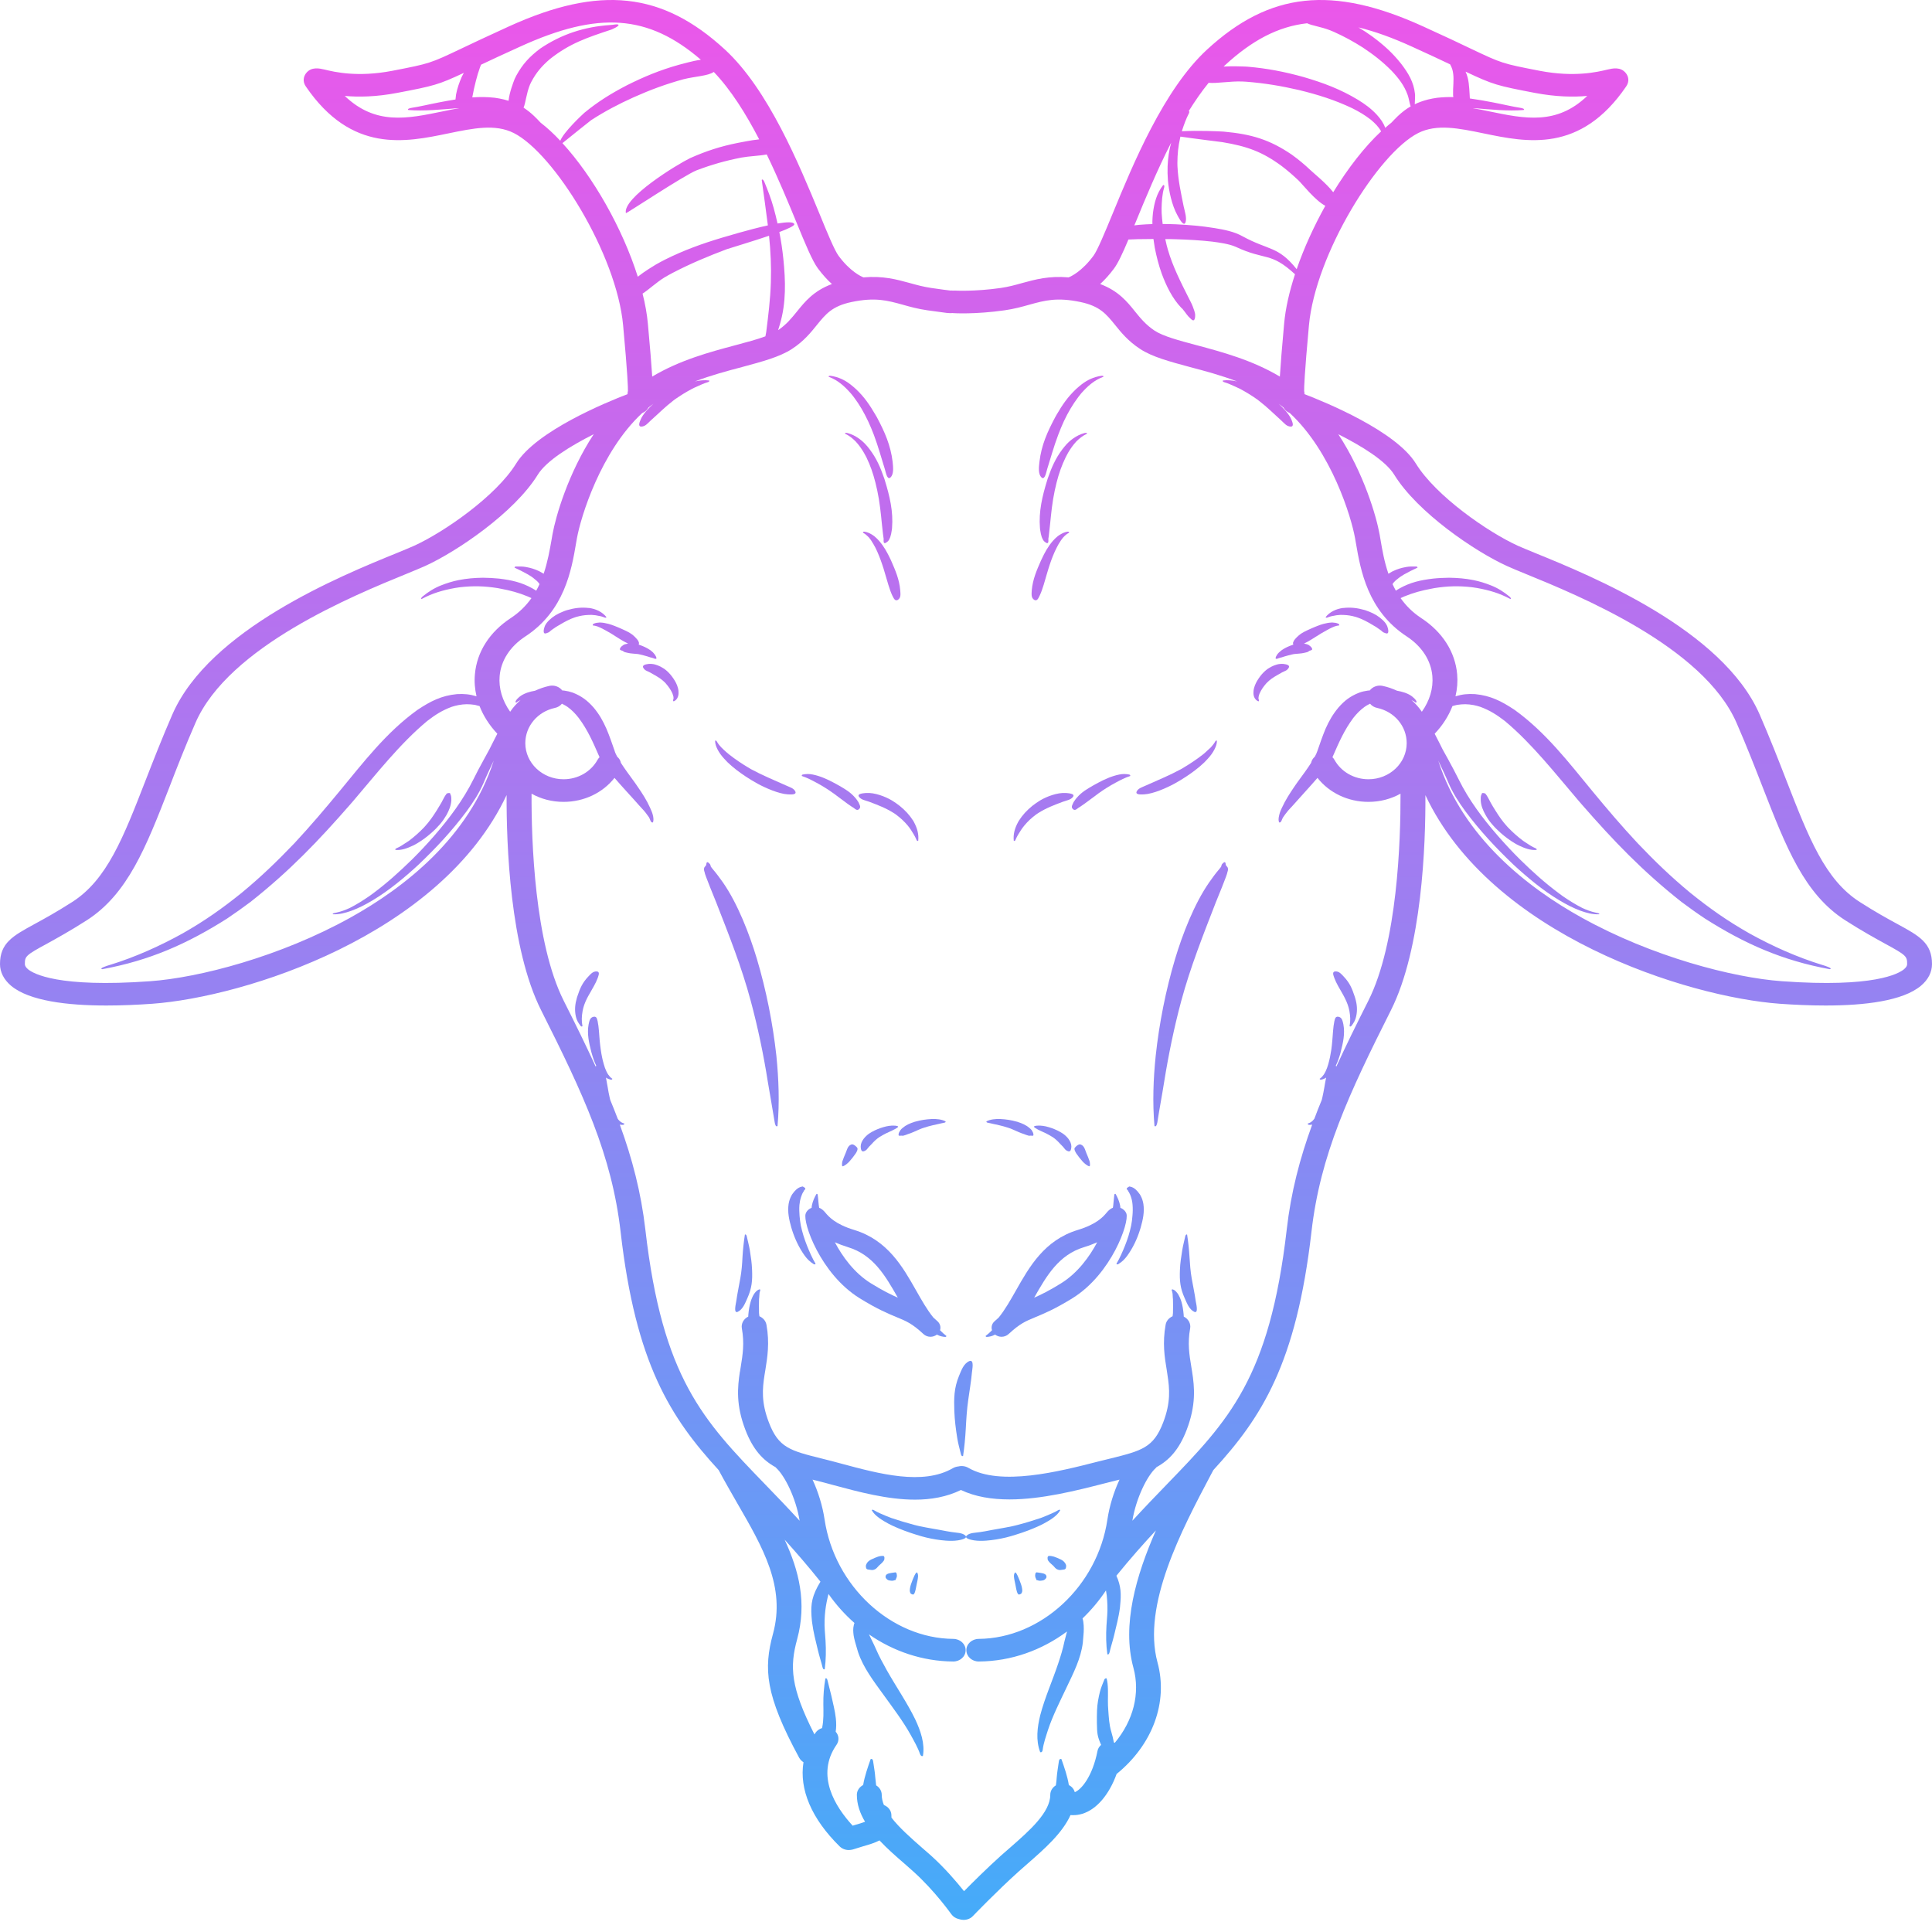 <svg width="120" height="120" viewBox="0 0 120 120" fill="none" xmlns="http://www.w3.org/2000/svg">
<path fill-rule="evenodd" clip-rule="evenodd" d="M49.739 76.111C49.703 75.913 49.681 75.728 49.663 75.53C49.645 75.292 49.636 75.08 49.654 74.841C49.672 74.666 49.699 74.521 49.753 74.355C49.767 74.305 49.785 74.256 49.807 74.206C49.848 74.098 49.897 74.031 49.96 73.931C49.947 73.94 49.933 73.945 49.915 73.949C49.902 73.945 50.113 73.864 49.974 73.765C49.951 73.747 49.875 73.697 49.848 73.693C49.825 73.697 49.803 73.702 49.78 73.711C49.55 73.756 49.361 73.963 49.239 74.134C49.226 74.139 49.176 74.233 49.163 74.251C49.068 74.427 49.019 74.58 48.983 74.774C48.906 75.287 49.01 75.747 49.15 76.246C49.167 76.292 49.181 76.341 49.194 76.391C49.375 76.954 49.631 77.508 49.987 77.999C50.14 78.206 50.312 78.377 50.541 78.517C50.586 78.539 50.631 78.544 50.658 78.499C50.447 78.143 50.28 77.755 50.127 77.377C49.96 76.954 49.834 76.557 49.739 76.111Z" fill="url(#paint0_linear_24059_5805)"/>
<path fill-rule="evenodd" clip-rule="evenodd" d="M37.074 38.231C37.236 38.254 37.394 38.29 37.547 38.353C37.587 38.371 37.646 38.38 37.668 38.331C37.533 38.164 37.389 38.051 37.195 37.948C36.997 37.849 36.826 37.799 36.605 37.763C36.596 37.763 36.574 37.763 36.574 37.763C36.087 37.709 35.678 37.763 35.214 37.898C35.123 37.925 35.042 37.957 34.957 37.993C34.628 38.123 34.358 38.281 34.11 38.52C34.002 38.628 33.912 38.731 33.849 38.866C33.84 38.894 33.831 38.916 33.822 38.938C33.786 39.042 33.678 39.429 33.939 39.33C34.105 39.267 34.078 39.29 34.218 39.164C34.29 39.11 34.362 39.056 34.443 39.006C34.47 38.984 34.506 38.961 34.538 38.938C34.853 38.754 35.119 38.587 35.461 38.439C35.569 38.394 35.669 38.358 35.781 38.321C36.056 38.245 36.277 38.204 36.556 38.195C36.686 38.186 36.803 38.191 36.934 38.209C36.984 38.213 37.029 38.218 37.074 38.231Z" fill="url(#paint1_linear_24059_5805)"/>
<path fill-rule="evenodd" clip-rule="evenodd" d="M40.353 40.817C40.389 40.83 40.434 40.844 40.47 40.848C40.533 40.866 40.61 40.889 40.668 40.916C40.704 40.929 40.745 40.925 40.776 40.898C40.767 40.803 40.722 40.731 40.668 40.65C40.596 40.551 40.524 40.483 40.425 40.407C40.42 40.407 40.389 40.38 40.38 40.375C40.168 40.231 39.956 40.137 39.709 40.051C39.695 40.047 39.682 40.047 39.668 40.042C39.682 40.02 39.686 40.002 39.686 39.974C39.695 39.92 39.677 39.875 39.65 39.826C39.637 39.772 39.497 39.623 39.456 39.583C39.447 39.574 39.416 39.547 39.416 39.542C39.173 39.303 38.885 39.186 38.569 39.042C38.515 39.015 38.439 38.988 38.38 38.961C38.119 38.853 37.871 38.754 37.587 38.704C37.547 38.691 37.47 38.682 37.43 38.677C37.326 38.664 37.24 38.659 37.141 38.677C37.051 38.677 36.934 38.709 36.853 38.754C36.785 38.785 36.835 38.853 36.835 38.853C36.925 38.853 37.015 38.88 37.101 38.907C37.146 38.916 37.412 39.042 37.452 39.065C37.488 39.092 37.533 39.11 37.574 39.132C37.817 39.263 38.047 39.398 38.276 39.551C38.344 39.592 38.411 39.637 38.484 39.682C38.641 39.781 38.835 39.893 39.011 39.974C38.988 39.979 38.965 39.979 38.943 39.988C38.853 40.002 38.781 40.024 38.709 40.069C38.682 40.087 38.664 40.101 38.641 40.123C38.596 40.15 38.565 40.182 38.538 40.227C38.466 40.344 38.506 40.375 38.619 40.407C38.668 40.416 38.691 40.434 38.731 40.465C38.754 40.479 38.767 40.488 38.794 40.502C38.817 40.511 38.916 40.533 38.943 40.538C38.947 40.538 38.979 40.547 38.979 40.547C39.168 40.596 39.38 40.596 39.574 40.619C39.61 40.619 39.713 40.641 39.749 40.65C39.911 40.686 40.056 40.727 40.213 40.772C40.258 40.785 40.308 40.799 40.353 40.817Z" fill="url(#paint2_linear_24059_5805)"/>
<path fill-rule="evenodd" clip-rule="evenodd" d="M41.83 42.15C41.709 41.97 41.587 41.821 41.42 41.672C41.299 41.564 41.182 41.488 41.038 41.411C40.803 41.294 40.574 41.218 40.303 41.236C40.164 41.254 39.853 41.29 39.956 41.479C40.065 41.659 40.168 41.659 40.375 41.767C40.416 41.785 40.673 41.943 40.691 41.947C40.938 42.091 41.1 42.195 41.308 42.398C41.33 42.425 41.348 42.447 41.371 42.47C41.533 42.659 41.659 42.839 41.763 43.06C41.763 43.064 41.772 43.087 41.772 43.091C41.794 43.159 41.817 43.222 41.83 43.285C41.839 43.353 41.839 43.402 41.812 43.465C41.799 43.501 41.803 43.542 41.844 43.564C41.956 43.515 42.019 43.447 42.073 43.353C42.136 43.231 42.15 43.127 42.145 42.997C42.145 42.902 42.136 42.826 42.109 42.736C42.051 42.515 41.961 42.344 41.83 42.15Z" fill="url(#paint3_linear_24059_5805)"/>
<path fill-rule="evenodd" clip-rule="evenodd" d="M52.847 24.435C52.865 24.449 53.005 24.633 53.032 24.665C53.397 25.151 53.658 25.611 53.915 26.151C54.05 26.439 54.167 26.723 54.28 27.016C54.554 27.755 54.735 28.421 54.964 29.155C55.009 29.295 55.095 29.813 55.289 29.673C55.55 29.453 55.464 28.957 55.442 28.678C55.316 27.651 54.955 26.836 54.464 25.913C54.433 25.858 54.401 25.8 54.365 25.746C54.019 25.151 53.685 24.66 53.172 24.174C53.055 24.066 52.942 23.971 52.816 23.872C52.46 23.597 52.073 23.417 51.613 23.345C51.577 23.341 51.438 23.327 51.474 23.404C52.046 23.611 52.469 24.007 52.847 24.435Z" fill="url(#paint4_linear_24059_5805)"/>
<path fill-rule="evenodd" clip-rule="evenodd" d="M55.023 33.714C55.127 33.646 55.158 33.624 55.226 33.52L55.23 33.502C55.338 33.331 55.383 32.993 55.406 32.804C55.491 31.768 55.262 30.817 54.955 29.822C54.955 29.804 54.924 29.718 54.915 29.696C54.685 29.038 54.451 28.484 54.023 27.917C53.942 27.809 53.861 27.705 53.766 27.606C53.627 27.457 53.501 27.345 53.334 27.228C53.104 27.07 52.919 26.976 52.645 26.899C52.609 26.89 52.46 26.863 52.492 26.939C52.753 27.061 52.942 27.219 53.14 27.412C53.352 27.642 53.501 27.854 53.658 28.119C53.712 28.214 53.762 28.309 53.811 28.399C54.068 28.926 54.23 29.412 54.374 29.975C54.46 30.313 54.527 30.642 54.586 30.984C54.712 31.741 54.753 32.416 54.843 33.155C54.856 33.254 54.87 33.358 54.883 33.457L54.888 33.443C54.883 33.542 54.843 33.817 55.023 33.714Z" fill="url(#paint5_linear_24059_5805)"/>
<path fill-rule="evenodd" clip-rule="evenodd" d="M55.307 34.732C55.108 34.317 54.919 33.957 54.608 33.601C54.563 33.551 54.518 33.502 54.469 33.452C54.365 33.349 54.266 33.268 54.136 33.191C53.991 33.106 53.874 33.056 53.708 33.025C53.658 33.02 53.591 33.025 53.6 33.088C53.739 33.155 53.847 33.259 53.955 33.367C54.077 33.511 54.172 33.655 54.262 33.817C54.302 33.885 54.343 33.961 54.379 34.029C54.541 34.358 54.663 34.673 54.78 35.015C54.852 35.223 54.915 35.425 54.973 35.633C55.095 36.033 55.248 36.628 55.424 36.993C55.496 37.123 55.572 37.353 55.753 37.267C55.978 37.137 55.928 36.885 55.915 36.659C55.861 35.997 55.613 35.425 55.347 34.817C55.329 34.786 55.32 34.759 55.307 34.732Z" fill="url(#paint6_linear_24059_5805)"/>
<path fill-rule="evenodd" clip-rule="evenodd" d="M37.083 60.338C36.831 60.315 36.695 60.495 36.529 60.667C36.169 61.05 36.024 61.392 35.867 61.865C35.853 61.901 35.844 61.937 35.831 61.977C35.718 62.369 35.678 62.739 35.768 63.139C35.817 63.365 35.916 63.531 36.06 63.716C36.087 63.752 36.132 63.779 36.178 63.739C36.114 63.401 36.128 63.13 36.187 62.793C36.24 62.513 36.322 62.297 36.448 62.036C36.452 62.018 36.601 61.748 36.628 61.707C36.79 61.419 37.015 61.05 37.123 60.752C37.164 60.613 37.285 60.369 37.083 60.338Z" fill="url(#paint7_linear_24059_5805)"/>
<path fill-rule="evenodd" clip-rule="evenodd" d="M59.122 95.159C59.018 95.141 58.919 95.128 58.82 95.11C58.234 94.993 57.662 94.912 57.081 94.786C56.987 94.763 56.892 94.741 56.802 94.718C56.307 94.588 55.847 94.448 55.365 94.286C55.262 94.245 55.163 94.209 55.063 94.169C54.82 94.065 54.487 93.934 54.271 93.795C54.23 93.772 54.176 93.754 54.145 93.799C54.334 94.16 54.825 94.443 55.181 94.637C55.199 94.651 55.392 94.741 55.424 94.759C55.915 94.988 56.397 95.164 56.919 95.326C57.113 95.389 57.306 95.443 57.509 95.493C57.919 95.592 58.315 95.659 58.739 95.691C59 95.709 59.252 95.713 59.509 95.673C59.613 95.655 60.153 95.565 59.959 95.376C59.775 95.195 59.401 95.205 59.122 95.159Z" fill="url(#paint8_linear_24059_5805)"/>
<path fill-rule="evenodd" clip-rule="evenodd" d="M54.888 96.646C54.771 96.628 54.645 96.655 54.536 96.686C54.406 96.731 54.289 96.781 54.167 96.84C54.127 96.853 54.072 96.885 54.036 96.907C53.955 96.957 53.892 97.015 53.843 97.092C53.807 97.146 53.775 97.231 53.78 97.29C53.793 97.448 53.829 97.484 53.996 97.497C54.113 97.506 54.167 97.538 54.289 97.497C54.307 97.488 54.325 97.479 54.347 97.47C54.442 97.43 54.509 97.326 54.581 97.254C54.586 97.249 54.613 97.222 54.622 97.218C54.726 97.123 54.82 97.047 54.897 96.93C54.937 96.867 54.937 96.803 54.933 96.731C54.933 96.704 54.888 96.646 54.888 96.646Z" fill="url(#paint9_linear_24059_5805)"/>
<path fill-rule="evenodd" clip-rule="evenodd" d="M55.627 97.659C55.527 97.677 55.442 97.686 55.347 97.7C55.253 97.713 55.149 97.736 55.072 97.79C54.996 97.849 54.978 97.957 55.036 98.033C55.113 98.128 55.163 98.159 55.289 98.173C55.442 98.191 55.433 98.191 55.572 98.15C55.685 98.123 55.622 98.128 55.645 98.078C55.676 98.015 55.685 97.997 55.703 97.93C55.717 97.867 55.699 97.794 55.69 97.731C55.681 97.704 55.654 97.677 55.627 97.659Z" fill="url(#paint10_linear_24059_5805)"/>
<path fill-rule="evenodd" clip-rule="evenodd" d="M56.946 97.664C56.892 97.673 56.829 97.799 56.793 97.871C56.721 98.029 56.64 98.231 56.581 98.407C56.545 98.515 56.487 98.745 56.518 98.866C56.545 98.979 56.577 98.997 56.64 99.02C56.703 99.042 56.73 99.069 56.788 98.979C56.865 98.848 56.897 98.587 56.937 98.398C56.973 98.24 57.009 98.083 57.023 97.912C57.027 97.835 57.014 97.776 56.991 97.718C56.982 97.695 56.946 97.664 56.946 97.664Z" fill="url(#paint11_linear_24059_5805)"/>
<path fill-rule="evenodd" clip-rule="evenodd" d="M25.624 52.532C25.656 52.528 25.881 52.401 25.922 52.374C26.246 52.181 26.507 51.983 26.786 51.739C26.994 51.559 27.174 51.374 27.349 51.172C27.498 50.992 27.619 50.816 27.737 50.613C27.89 50.33 28.011 50.046 28.034 49.721C28.038 49.6 28.034 49.474 27.993 49.357C27.998 49.352 27.989 49.384 27.98 49.388C27.975 49.393 28.016 49.226 27.854 49.258C27.836 49.262 27.755 49.28 27.741 49.289C27.732 49.303 27.728 49.316 27.719 49.33C27.629 49.42 27.484 49.735 27.417 49.852C27.322 50.014 27.228 50.172 27.133 50.325C26.89 50.708 26.692 51.001 26.381 51.343C26.372 51.356 26.354 51.37 26.345 51.383C26.043 51.699 25.75 51.96 25.399 52.226C25.358 52.253 25.318 52.28 25.273 52.307C25.084 52.433 24.831 52.604 24.62 52.69C24.575 52.712 24.534 52.744 24.561 52.789C24.931 52.829 25.309 52.681 25.624 52.532Z" fill="url(#paint12_linear_24059_5805)"/>
<path fill-rule="evenodd" clip-rule="evenodd" d="M49.406 49.176C49.316 48.951 49.023 48.884 48.785 48.771C48.046 48.438 47.366 48.163 46.65 47.776C46.636 47.767 46.56 47.722 46.541 47.713C46.087 47.442 45.686 47.177 45.276 46.852C45.217 46.807 45.163 46.762 45.105 46.708C44.997 46.614 44.893 46.514 44.794 46.415C44.695 46.307 44.6 46.195 44.533 46.069C44.51 46.033 44.47 45.969 44.416 46.01C44.416 46.204 44.479 46.366 44.564 46.541C44.677 46.762 44.807 46.933 44.974 47.118C45.046 47.199 45.118 47.276 45.195 47.352C45.551 47.69 45.911 47.96 46.325 48.235C46.569 48.393 46.807 48.541 47.064 48.681C47.546 48.942 48.37 49.307 48.929 49.339C49.064 49.343 49.483 49.388 49.406 49.176Z" fill="url(#paint13_linear_24059_5805)"/>
<path fill-rule="evenodd" clip-rule="evenodd" d="M50.699 48.609C51.082 48.812 51.415 49.023 51.762 49.271C51.784 49.28 51.951 49.411 51.987 49.438C52.203 49.604 52.428 49.771 52.649 49.929C52.739 49.992 52.834 50.059 52.928 50.122C52.951 50.131 52.969 50.145 52.987 50.154C53.082 50.212 53.212 50.375 53.338 50.271C53.474 50.163 53.428 50.055 53.361 49.915C53.352 49.857 53.217 49.667 53.176 49.618C53.149 49.582 53.122 49.55 53.091 49.519C52.811 49.199 52.487 49.01 52.113 48.794C52.01 48.735 51.906 48.681 51.802 48.623C51.388 48.402 50.956 48.204 50.487 48.109C50.267 48.064 50.077 48.064 49.857 48.109C49.812 48.127 49.789 48.154 49.803 48.199C50.109 48.294 50.42 48.46 50.699 48.609Z" fill="url(#paint14_linear_24059_5805)"/>
<path fill-rule="evenodd" clip-rule="evenodd" d="M55.397 49.717C54.973 49.465 54.316 49.221 53.802 49.253C53.685 49.267 53.221 49.28 53.347 49.478C53.483 49.681 53.739 49.708 53.987 49.798C54.545 50.01 55.005 50.181 55.514 50.501C55.523 50.501 55.627 50.577 55.64 50.586C55.942 50.812 56.153 51.005 56.388 51.284C56.46 51.37 56.518 51.456 56.581 51.546C56.703 51.735 56.843 51.96 56.924 52.163C56.942 52.203 56.978 52.257 57.032 52.226C57.077 51.807 56.969 51.442 56.77 51.064C56.77 51.064 56.725 50.992 56.721 50.978C56.482 50.609 56.234 50.343 55.883 50.055C55.725 49.933 55.577 49.825 55.397 49.717Z" fill="url(#paint15_linear_24059_5805)"/>
<path fill-rule="evenodd" clip-rule="evenodd" d="M53.064 71.125C52.951 71.058 52.892 71.062 52.78 71.139C52.631 71.247 52.586 71.486 52.514 71.643C52.447 71.805 52.383 71.945 52.329 72.112C52.298 72.206 52.302 72.283 52.298 72.377C52.298 72.409 52.325 72.431 52.352 72.445C52.51 72.377 52.64 72.265 52.753 72.148C52.888 71.995 53.037 71.81 53.149 71.643C53.203 71.562 53.302 71.386 53.248 71.296C53.212 71.238 53.127 71.166 53.064 71.125Z" fill="url(#paint16_linear_24059_5805)"/>
<path fill-rule="evenodd" clip-rule="evenodd" d="M55.041 69.963C54.78 70.026 54.563 70.103 54.325 70.215C54.199 70.278 54.086 70.337 53.969 70.418C53.834 70.517 53.739 70.612 53.64 70.738C53.532 70.887 53.46 71.035 53.46 71.215C53.465 71.332 53.478 71.567 53.667 71.504C53.852 71.432 53.847 71.368 53.978 71.224C53.996 71.202 54.127 71.071 54.131 71.067C54.302 70.882 54.41 70.769 54.627 70.621C54.631 70.621 54.649 70.612 54.654 70.607C54.888 70.459 55.163 70.328 55.419 70.215C55.545 70.161 55.631 70.103 55.744 70.035C55.771 70.017 55.78 69.981 55.771 69.95C55.545 69.882 55.262 69.914 55.041 69.963Z" fill="url(#paint17_linear_24059_5805)"/>
<path fill-rule="evenodd" clip-rule="evenodd" d="M56.779 69.689C56.523 69.769 56.266 69.882 56.068 70.053C56.032 70.076 55.96 70.152 55.933 70.188C55.906 70.225 55.883 70.26 55.861 70.305C55.838 70.346 55.82 70.382 55.816 70.427C55.793 70.553 55.843 70.553 55.937 70.54C55.96 70.535 56 70.54 56.027 70.54C56.068 70.549 56.081 70.544 56.122 70.535C56.194 70.522 56.293 70.477 56.361 70.454C56.365 70.45 56.374 70.45 56.379 70.445C56.631 70.373 56.843 70.26 57.081 70.161C57.185 70.116 57.284 70.076 57.392 70.044C57.577 69.981 57.752 69.936 57.937 69.891C58.041 69.864 58.14 69.842 58.239 69.824C58.383 69.797 58.532 69.751 58.671 69.729C58.712 69.72 58.739 69.693 58.734 69.652C58.487 69.522 58.176 69.495 57.897 69.504C57.892 69.504 57.865 69.504 57.865 69.504C57.514 69.522 57.194 69.571 56.856 69.666C56.838 69.666 56.802 69.679 56.779 69.689Z" fill="url(#paint18_linear_24059_5805)"/>
<path fill-rule="evenodd" clip-rule="evenodd" d="M58.388 82.624C58.446 82.435 58.397 82.224 58.239 82.075C58.144 81.989 58.059 81.908 57.973 81.836C57.581 81.354 57.252 80.769 56.901 80.152C56.072 78.688 55.131 77.026 53.059 76.395C51.87 76.035 51.469 75.562 51.275 75.332C51.19 75.229 51.068 75.089 50.879 75.017C50.865 74.967 50.839 74.706 50.834 74.652C50.83 74.508 50.803 74.364 50.789 74.215C50.785 74.179 50.762 74.143 50.717 74.152C50.586 74.373 50.487 74.598 50.433 74.846C50.42 74.904 50.415 74.963 50.411 75.021C50.239 75.084 50.095 75.22 50.041 75.386C49.852 75.936 50.956 79.125 53.397 80.638C54.514 81.327 55.176 81.597 55.708 81.818C56.298 82.061 56.653 82.206 57.356 82.859C57.473 82.971 57.635 83.03 57.793 83.03C57.937 83.03 58.077 82.98 58.194 82.895C58.198 82.895 58.203 82.904 58.212 82.904C58.374 82.989 58.523 83.025 58.707 83.039C58.752 83.039 58.775 83.021 58.784 82.98C58.64 82.872 58.514 82.751 58.388 82.624ZM54.09 79.706C53.055 79.066 52.32 78.039 51.856 77.161C52.091 77.264 52.361 77.368 52.667 77.463C54.239 77.94 54.987 79.228 55.766 80.602C55.352 80.417 54.829 80.165 54.09 79.706Z" fill="url(#paint19_linear_24059_5805)"/>
<path fill-rule="evenodd" clip-rule="evenodd" d="M46.569 77.625C46.519 77.337 46.443 77.066 46.379 76.778C46.366 76.737 46.334 76.643 46.267 76.683C46.195 77.143 46.145 77.607 46.118 78.071C46.096 78.526 46.064 78.945 45.983 79.395C45.902 79.868 45.794 80.35 45.731 80.818C45.713 80.958 45.546 81.588 45.812 81.485C46.145 81.332 46.289 80.922 46.424 80.625C46.699 80.012 46.74 79.535 46.713 78.882C46.699 78.449 46.636 78.048 46.569 77.625Z" fill="url(#paint20_linear_24059_5805)"/>
<path fill-rule="evenodd" clip-rule="evenodd" d="M47.01 59.55C46.551 58.023 45.825 56.135 44.898 54.802C44.695 54.518 44.492 54.239 44.262 53.973C44.244 53.946 44.163 53.852 44.15 53.825C44.136 53.766 44.132 53.73 44.1 53.676C43.875 53.419 43.884 53.622 43.862 53.726C43.857 53.739 43.853 53.748 43.844 53.757C43.834 53.78 43.812 53.793 43.794 53.82C43.654 53.942 43.776 54.208 43.776 54.208C43.745 54.253 44.438 55.928 44.474 56.023C45.267 58.05 46.069 60.072 46.627 62.157C47.073 63.81 47.429 65.527 47.695 67.216C47.83 68.044 47.987 68.878 48.118 69.707C48.123 69.747 48.177 70.049 48.294 69.936C48.424 68.477 48.366 67.031 48.222 65.572C48.001 63.567 47.591 61.495 47.01 59.55Z" fill="url(#paint21_linear_24059_5805)"/>
<path fill-rule="evenodd" clip-rule="evenodd" d="M69.963 75.382C69.905 75.22 69.765 75.084 69.589 75.021C69.585 74.963 69.58 74.904 69.567 74.846C69.513 74.598 69.414 74.373 69.288 74.152C69.238 74.143 69.216 74.179 69.211 74.215C69.202 74.364 69.175 74.508 69.166 74.652C69.162 74.706 69.139 74.972 69.121 75.017C68.932 75.089 68.81 75.229 68.725 75.332C68.531 75.562 68.13 76.035 66.941 76.395C64.869 77.026 63.932 78.688 63.103 80.152C62.752 80.769 62.423 81.354 62.031 81.836C61.946 81.908 61.856 81.989 61.766 82.075C61.603 82.224 61.554 82.435 61.617 82.624C61.491 82.751 61.36 82.872 61.216 82.98C61.225 83.021 61.252 83.039 61.297 83.039C61.482 83.025 61.626 82.989 61.788 82.904C61.797 82.904 61.802 82.895 61.806 82.895C61.923 82.98 62.063 83.03 62.207 83.03C62.365 83.03 62.527 82.971 62.648 82.859C63.351 82.206 63.707 82.061 64.293 81.818C64.824 81.597 65.491 81.327 66.608 80.638C69.049 79.125 70.148 75.936 69.963 75.382ZM65.909 79.706C65.175 80.165 64.653 80.417 64.234 80.602C65.013 79.228 65.761 77.94 67.333 77.463C67.644 77.368 67.909 77.264 68.148 77.161C67.68 78.039 66.945 79.066 65.909 79.706Z" fill="url(#paint22_linear_24059_5805)"/>
<path fill-rule="evenodd" clip-rule="evenodd" d="M117.874 57.405C117.261 57.072 116.496 56.653 115.505 56.018C113.356 54.639 112.347 52.045 110.951 48.46C110.474 47.23 109.933 45.843 109.294 44.374C106.987 39.096 98.839 35.767 95.362 34.353C94.894 34.159 94.524 34.01 94.286 33.902C92.425 33.056 89.187 30.812 87.944 28.795C86.696 26.768 82.323 24.98 81.021 24.48C81.025 24.412 81.021 24.349 81.003 24.286C80.998 24.074 81.021 23.259 81.3 20.214C81.706 15.787 85.588 9.53 88.084 8.265C89.237 7.684 90.592 7.963 92.16 8.287C94.835 8.841 98.164 9.53 101.006 5.368C101.227 5.049 101.141 4.733 100.983 4.54C100.655 4.13 100.159 4.247 99.835 4.323C99.222 4.472 97.79 4.81 95.646 4.4C93.299 3.945 93.299 3.945 91.353 3.022C90.669 2.693 89.728 2.247 88.376 1.634C82.751 -0.924 78.868 -0.505 74.976 3.076C72.283 5.553 70.369 10.206 69.103 13.282C68.621 14.449 68.166 15.552 67.914 15.89C67.193 16.867 66.513 17.174 66.373 17.228C65.144 17.124 64.306 17.358 63.495 17.579C63.063 17.701 62.653 17.813 62.162 17.886C60.523 18.12 59.324 18.048 59.311 18.048C59.27 18.043 59.23 18.048 59.189 18.052C59.14 18.043 59.09 18.043 59.041 18.048C58.892 18.034 58.563 17.989 57.843 17.886C57.352 17.813 56.942 17.701 56.505 17.579C55.694 17.358 54.861 17.124 53.631 17.228C53.492 17.174 52.807 16.867 52.086 15.89C51.834 15.552 51.379 14.449 50.902 13.282C49.631 10.206 47.717 5.553 45.024 3.076C41.132 -0.505 37.254 -0.924 31.624 1.634C30.277 2.247 29.336 2.693 28.646 3.022C26.701 3.945 26.701 3.945 24.354 4.4C22.21 4.81 20.778 4.472 20.17 4.323C19.841 4.247 19.345 4.13 19.017 4.54C18.863 4.733 18.773 5.049 18.994 5.368C21.836 9.53 25.169 8.841 27.84 8.287C29.412 7.963 30.764 7.684 31.916 8.265C34.412 9.53 38.299 15.787 38.704 20.214C38.984 23.254 39.006 24.074 39.002 24.281C38.984 24.349 38.979 24.412 38.979 24.48C37.677 24.98 33.304 26.768 32.056 28.795C30.813 30.812 27.575 33.056 25.714 33.902C25.476 34.01 25.106 34.159 24.642 34.353C21.161 35.767 13.012 39.096 10.706 44.374C10.067 45.843 9.526 47.23 9.049 48.455C7.653 52.045 6.644 54.639 4.495 56.018C3.504 56.653 2.739 57.072 2.126 57.405C0.802 58.13 0 58.567 0 59.878C0 60.382 0.239 60.846 0.685 61.225C1.815 62.175 4.202 62.454 6.608 62.454C7.576 62.454 8.553 62.409 9.45 62.346C15.179 61.932 27.372 58.099 31.466 49.383C31.453 52.446 31.673 58.9 33.61 62.747C36.236 67.963 37.997 71.742 38.547 76.507C39.483 84.696 41.641 88.038 44.636 91.308C45.006 92.001 45.398 92.677 45.771 93.33C47.402 96.145 48.807 98.578 48.01 101.487C47.424 103.645 47.519 105.266 49.64 109.18C49.703 109.293 49.798 109.388 49.906 109.455C49.636 111.131 50.397 112.959 52.154 114.685C52.302 114.829 52.51 114.91 52.721 114.91C52.802 114.91 52.888 114.896 52.974 114.874C53.208 114.797 53.415 114.734 53.6 114.68C53.991 114.567 54.338 114.464 54.627 114.311C55.108 114.824 55.654 115.302 56.181 115.757C56.37 115.928 56.559 116.09 56.739 116.252C58.05 117.428 59.077 118.878 59.086 118.891C59.198 119.049 59.369 119.157 59.559 119.198C59.649 119.229 59.748 119.247 59.847 119.247C60.063 119.247 60.279 119.171 60.428 119.009C60.446 118.99 61.91 117.468 63.261 116.252C63.441 116.09 63.63 115.928 63.819 115.761C64.847 114.86 65.977 113.878 66.49 112.739C66.549 112.743 66.603 112.743 66.662 112.743C66.846 112.743 67.035 112.716 67.225 112.658C68.117 112.383 68.887 111.473 69.355 110.185C71.594 108.365 72.567 105.721 71.895 103.257C70.927 99.695 73.404 95.01 75.215 91.587L75.364 91.308C78.364 88.038 80.516 84.696 81.458 76.507C82.003 71.742 83.769 67.963 86.394 62.747C88.327 58.9 88.552 52.446 88.534 49.388C92.628 58.099 104.825 61.932 110.555 62.346C111.451 62.409 112.424 62.454 113.392 62.454C115.802 62.454 118.185 62.175 119.315 61.225C119.766 60.846 120 60.382 120 59.878C120 58.567 119.203 58.13 117.874 57.405ZM73.431 8.075C73.54 7.738 73.675 7.368 73.841 7.048C73.855 7.017 73.904 6.909 73.832 6.904C74.224 6.274 74.634 5.679 75.071 5.143C75.58 5.193 76.391 5.035 77.156 5.062C77.242 5.062 77.328 5.067 77.413 5.076C78.553 5.166 79.575 5.337 80.688 5.594C81.868 5.882 82.899 6.206 83.985 6.72C84.417 6.936 84.777 7.148 85.151 7.44C85.421 7.67 85.62 7.873 85.786 8.156C84.764 9.107 83.728 10.44 82.809 11.94C82.381 11.386 81.584 10.751 81.39 10.562C81.016 10.21 80.661 9.913 80.237 9.607C78.854 8.665 77.724 8.332 76.008 8.175C75.71 8.152 74.355 8.098 73.409 8.152C73.418 8.125 73.422 8.102 73.431 8.075ZM95.326 5.769C96.655 6.022 97.745 6.035 98.587 5.958C96.682 7.783 94.718 7.377 92.502 6.918C92.164 6.846 91.826 6.778 91.484 6.72C91.534 6.72 91.579 6.724 91.628 6.724C92.601 6.801 93.669 6.913 94.641 6.832C94.723 6.751 94.52 6.72 94.475 6.706C93.903 6.616 93.322 6.472 92.75 6.364C92.245 6.265 91.781 6.184 91.295 6.116C91.29 6.049 91.286 5.967 91.281 5.864C91.268 5.625 91.254 5.391 91.223 5.152C91.187 4.891 91.133 4.684 91.029 4.45C92.754 5.265 92.984 5.319 95.326 5.769ZM90.065 3.995C90.074 4.004 90.079 4.013 90.083 4.022C90.191 4.229 90.237 4.373 90.263 4.603C90.286 4.805 90.281 4.995 90.272 5.202C90.259 5.44 90.246 5.67 90.254 5.909C90.259 5.949 90.263 5.99 90.268 6.031C89.939 6.022 89.628 6.035 89.277 6.071C89.079 6.098 88.894 6.134 88.701 6.179C88.39 6.26 88.12 6.355 87.872 6.476C87.872 6.454 87.876 6.44 87.876 6.422C87.876 6.323 87.908 5.873 87.885 5.823C87.813 5.107 87.475 4.544 87.029 3.963C86.493 3.283 85.939 2.788 85.228 2.261C84.94 2.053 84.665 1.873 84.376 1.702C85.394 1.95 86.484 2.342 87.687 2.891C88.683 3.342 89.457 3.706 90.065 3.995ZM81.188 1.445C81.485 1.594 82.016 1.652 82.606 1.878C82.688 1.909 82.773 1.945 82.854 1.981C83.503 2.274 84.057 2.576 84.651 2.954C85.322 3.4 85.876 3.832 86.435 4.396C86.876 4.864 87.219 5.305 87.43 5.895C87.493 6.067 87.525 6.269 87.57 6.449C87.584 6.503 87.602 6.558 87.62 6.607C87.345 6.765 87.093 6.958 86.827 7.206C86.687 7.341 86.552 7.481 86.421 7.62C86.295 7.72 86.165 7.828 86.039 7.94C85.93 7.634 85.75 7.382 85.512 7.121C85.156 6.738 84.791 6.472 84.336 6.193C83.246 5.535 82.183 5.139 80.944 4.778C79.773 4.454 78.71 4.247 77.494 4.143C77.458 4.143 77.242 4.125 77.219 4.13C77.08 4.125 76.553 4.103 76.003 4.134C76.026 4.107 76.053 4.085 76.075 4.062C77.76 2.508 79.377 1.648 81.188 1.445ZM72.742 8.864C72.612 9.355 72.544 9.805 72.522 10.332C72.513 10.616 72.517 10.89 72.54 11.174C72.594 11.854 72.787 12.746 73.125 13.359C73.17 13.435 73.486 14.088 73.621 13.845C73.742 13.575 73.58 13.102 73.517 12.809C73.346 11.954 73.175 11.197 73.134 10.323C73.13 10.255 73.13 10.192 73.13 10.125C73.134 9.566 73.179 9.102 73.301 8.562C73.305 8.53 73.31 8.508 73.319 8.485C74.269 8.625 75.719 8.801 75.918 8.828C77.454 9.084 78.404 9.422 79.616 10.319C79.99 10.602 80.314 10.89 80.656 11.21C80.899 11.444 81.692 12.458 82.318 12.782C81.611 14.052 80.994 15.399 80.539 16.719C79.372 15.269 78.836 15.579 77.179 14.678C76.656 14.381 76.03 14.264 75.431 14.165C74.625 14.034 73.859 13.971 73.044 13.931C72.783 13.922 72.517 13.913 72.256 13.913C72.242 13.913 72.229 13.913 72.215 13.913C72.188 13.692 72.166 13.471 72.152 13.237C72.148 13.138 72.148 13.048 72.148 12.953C72.157 12.548 72.184 12.053 72.305 11.661C72.319 11.611 72.35 11.485 72.247 11.494C71.841 12.008 71.693 12.607 71.612 13.224C71.594 13.399 71.58 13.575 71.576 13.755C71.576 13.809 71.58 13.863 71.58 13.917C71.314 13.926 71.049 13.94 70.778 13.962C70.67 13.976 70.562 13.985 70.454 13.998C70.486 13.926 70.517 13.854 70.549 13.778C71.134 12.35 71.868 10.575 72.742 8.864ZM69.198 16.674C69.45 16.331 69.738 15.714 70.089 14.877C70.337 14.877 70.594 14.85 70.837 14.854C71.107 14.85 71.377 14.85 71.643 14.845C71.666 15.021 71.693 15.197 71.724 15.381C71.832 15.935 71.963 16.449 72.152 16.985C72.431 17.737 72.801 18.521 73.377 19.124C73.395 19.129 73.44 19.183 73.454 19.196C73.544 19.3 73.621 19.412 73.706 19.525C73.774 19.611 73.841 19.696 73.927 19.768C74.053 19.894 74.157 19.975 74.211 19.786C74.229 19.719 74.233 19.683 74.233 19.615C74.242 19.512 74.211 19.408 74.184 19.313C74.125 19.138 74.049 18.926 73.963 18.764C73.922 18.683 73.882 18.606 73.841 18.525C73.341 17.53 72.841 16.557 72.535 15.494C72.513 15.404 72.486 15.318 72.463 15.228C72.431 15.102 72.404 14.976 72.377 14.85C72.585 14.85 72.796 14.85 73.008 14.859C73.778 14.881 74.526 14.922 75.287 15.007C75.733 15.066 76.337 15.147 76.746 15.327C78.616 16.205 78.904 15.62 80.435 17.034C80.084 18.111 79.845 19.151 79.76 20.097C79.629 21.538 79.539 22.642 79.494 23.39C77.773 22.363 75.9 21.863 74.337 21.444C73.22 21.146 72.256 20.89 71.715 20.538C71.175 20.178 70.846 19.777 70.499 19.349C70.013 18.741 69.468 18.066 68.333 17.642C68.608 17.39 68.905 17.07 69.198 16.674ZM32.317 2.891C37.164 0.684 40.263 0.896 43.533 3.711C42.979 3.787 42.362 3.981 42.159 4.026C40.988 4.355 39.997 4.765 38.929 5.301C37.952 5.81 37.137 6.314 36.299 7.003C36.096 7.184 35.02 8.197 34.799 8.742C34.394 8.31 33.984 7.931 33.579 7.62C33.448 7.481 33.317 7.341 33.173 7.206C32.957 6.999 32.741 6.832 32.52 6.688C32.655 6.368 32.687 5.828 32.916 5.26C32.93 5.229 32.984 5.107 32.998 5.089C33.308 4.504 33.642 4.112 34.16 3.666C35.403 2.684 36.47 2.337 37.975 1.837C38.051 1.806 38.43 1.643 38.42 1.549C38.376 1.463 38.024 1.558 37.907 1.553C36.286 1.661 34.853 2.134 33.547 3.022C32.88 3.526 32.457 3.986 32.07 4.693C32.034 4.765 32.002 4.832 31.966 4.904C31.885 5.112 31.637 5.747 31.588 6.26C31.498 6.233 31.398 6.206 31.299 6.179C31.106 6.134 30.926 6.098 30.727 6.071C30.236 6.017 29.822 6.017 29.336 6.049C29.336 6.035 29.34 6.031 29.34 6.017C29.403 5.679 29.471 5.35 29.561 5.013C29.633 4.724 29.718 4.45 29.818 4.17C29.827 4.143 29.854 4.085 29.881 4.017C30.502 3.724 31.29 3.355 32.317 2.891ZM27.498 6.918C25.282 7.377 23.323 7.783 21.413 5.958C22.255 6.035 23.35 6.022 24.674 5.769C26.939 5.337 27.228 5.269 28.809 4.526C28.768 4.603 28.728 4.679 28.687 4.756C28.525 5.125 28.403 5.476 28.327 5.864C28.309 5.99 28.3 6.089 28.291 6.179C27.948 6.229 27.61 6.296 27.25 6.364C26.678 6.472 26.102 6.616 25.525 6.706C25.485 6.72 25.277 6.751 25.358 6.832C26.336 6.913 27.399 6.801 28.376 6.724C28.421 6.724 28.471 6.72 28.516 6.72C28.174 6.778 27.836 6.846 27.498 6.918ZM34.934 8.891C35.367 8.544 36.596 7.548 36.718 7.463C37.583 6.904 38.416 6.467 39.362 6.04C40.393 5.58 41.353 5.224 42.452 4.922C43.163 4.742 43.983 4.72 44.334 4.468C45.398 5.576 46.339 7.084 47.154 8.656C46.614 8.71 46.042 8.841 45.839 8.873C44.749 9.089 43.866 9.377 42.862 9.823C42.037 10.224 38.655 12.296 38.876 13.242C38.974 13.224 42.479 10.899 43.254 10.584C44.204 10.224 45.046 9.985 46.051 9.787C46.546 9.697 47.168 9.683 47.623 9.593C48.339 11.071 48.951 12.553 49.456 13.778C50.032 15.183 50.451 16.196 50.803 16.674C51.1 17.07 51.392 17.39 51.672 17.642C50.532 18.066 49.992 18.741 49.501 19.349C49.163 19.764 48.848 20.156 48.33 20.507C48.37 20.372 48.411 20.246 48.442 20.138C48.839 18.795 48.794 17.435 48.654 16.066C48.596 15.507 48.514 14.958 48.406 14.413C48.965 14.206 49.361 14.016 49.334 13.922C49.298 13.769 48.87 13.787 48.294 13.881C48.222 13.557 48.141 13.233 48.05 12.904C47.897 12.35 47.699 11.841 47.478 11.305C47.465 11.273 47.379 11.084 47.312 11.174C47.442 12.107 47.573 13.034 47.69 13.967C47.695 13.976 47.695 13.989 47.695 13.998C46.492 14.264 45.033 14.71 44.843 14.764C43.596 15.138 42.483 15.539 41.326 16.115C41.123 16.219 40.925 16.323 40.731 16.435C40.574 16.534 40.051 16.84 39.614 17.187C38.673 14.201 36.84 10.967 34.934 8.891ZM40.511 23.39C40.461 22.642 40.375 21.538 40.24 20.097C40.186 19.507 40.074 18.881 39.911 18.237C40.299 17.989 40.763 17.543 41.285 17.223C41.465 17.12 41.645 17.016 41.83 16.922C42.92 16.359 43.988 15.913 45.136 15.48C45.366 15.399 46.672 15.016 47.767 14.643C47.866 15.606 47.911 16.561 47.879 17.543C47.843 18.633 47.726 19.547 47.591 20.624C47.587 20.669 47.564 20.768 47.541 20.89C47.028 21.083 46.375 21.255 45.668 21.444C44.1 21.863 42.227 22.363 40.511 23.39ZM21.769 56.991C17.404 59.418 12.377 60.725 9.328 60.945C3.603 61.36 2.067 60.477 1.734 60.198C1.567 60.053 1.545 59.95 1.545 59.878C1.545 59.405 1.581 59.337 2.923 58.612C3.522 58.279 4.347 57.828 5.387 57.162C7.936 55.527 9.071 52.613 10.508 48.928C10.977 47.708 11.513 46.334 12.143 44.892C14.215 40.145 21.967 36.983 25.273 35.632C25.755 35.434 26.138 35.276 26.408 35.154C28.367 34.263 31.948 31.844 33.403 29.484C33.934 28.623 35.412 27.709 36.876 26.97C35.299 29.376 34.515 32.069 34.313 33.204L34.259 33.519C34.146 34.159 34.016 34.902 33.768 35.636C33.696 35.591 33.624 35.551 33.542 35.506C33.529 35.497 33.493 35.483 33.48 35.474C33.209 35.344 32.962 35.272 32.669 35.218C32.453 35.177 32.263 35.186 32.052 35.186C32.002 35.191 31.948 35.209 31.962 35.258C32.25 35.389 32.511 35.524 32.786 35.677C32.948 35.767 33.088 35.862 33.223 35.983C33.272 36.01 33.376 36.109 33.416 36.154C33.421 36.163 33.439 36.19 33.448 36.195C33.475 36.222 33.493 36.249 33.511 36.281C33.448 36.416 33.38 36.555 33.304 36.69C33.277 36.672 33.25 36.654 33.223 36.636C33.173 36.605 33.124 36.573 33.07 36.546C32.394 36.168 31.772 36.033 30.998 35.938C30.655 35.902 30.336 35.889 29.993 35.884C29.457 35.893 28.998 35.929 28.475 36.033C28.084 36.114 27.768 36.213 27.399 36.357C26.957 36.533 26.597 36.762 26.241 37.055C26.219 37.078 26.102 37.186 26.192 37.204C26.863 36.843 27.511 36.654 28.273 36.519C28.372 36.501 28.471 36.488 28.57 36.474C29.403 36.38 30.079 36.398 30.908 36.528C30.966 36.542 31.029 36.551 31.092 36.564C31.705 36.677 32.205 36.812 32.777 37.046C32.858 37.078 32.934 37.114 33.011 37.15C32.682 37.609 32.268 38.033 31.727 38.388C30.412 39.249 29.619 40.487 29.498 41.875C29.453 42.334 29.493 42.794 29.597 43.248C29.178 43.122 28.831 43.086 28.381 43.113C27.421 43.203 26.737 43.559 25.966 44.068C25.962 44.073 25.926 44.095 25.926 44.095C23.989 45.487 22.566 47.361 21.093 49.14C20.179 50.248 19.273 51.315 18.287 52.374C17.228 53.482 16.21 54.464 15.017 55.45C13.81 56.423 12.706 57.202 11.341 57.977C9.927 58.761 8.387 59.454 6.815 59.936C6.702 59.968 6.099 60.153 6.355 60.198C9.301 59.657 11.639 58.617 14.098 57.058C14.602 56.72 15.08 56.378 15.562 56.018C17.981 54.108 19.773 52.234 21.746 49.973C21.818 49.897 21.886 49.816 21.953 49.734C23.368 48.081 24.845 46.185 26.538 44.78C27.029 44.401 27.462 44.122 28.061 43.901C28.205 43.856 28.331 43.821 28.48 43.793C28.845 43.726 29.124 43.726 29.493 43.78C29.579 43.798 29.683 43.825 29.786 43.856C30.025 44.469 30.399 45.055 30.89 45.573C30.687 45.951 30.484 46.383 30.394 46.55C30.277 46.762 30.164 46.969 30.052 47.176C29.827 47.586 29.61 47.987 29.408 48.401C28.768 49.689 27.917 50.824 26.957 51.928C26.516 52.432 26.07 52.91 25.593 53.383C24.818 54.139 24.061 54.829 23.183 55.482C23.097 55.545 23.016 55.603 22.935 55.662C22.539 55.932 22.16 56.175 21.724 56.396C21.453 56.518 21.201 56.617 20.908 56.68C20.899 56.684 20.575 56.729 20.688 56.788C21.079 56.806 21.444 56.702 21.809 56.576C22.3 56.396 22.706 56.184 23.142 55.923C23.683 55.599 24.156 55.257 24.647 54.869C25.115 54.495 25.548 54.121 25.985 53.716C27.093 52.662 28.084 51.595 28.984 50.388C29.399 49.82 29.764 49.261 30.038 48.622C30.227 48.163 30.453 47.703 30.669 47.239C29.142 52.009 25.097 55.144 21.769 56.991ZM32.628 46.158C32.628 45.109 33.385 44.203 34.47 43.969C34.651 43.933 34.799 43.834 34.903 43.708C34.975 43.744 35.047 43.78 35.123 43.825C35.137 43.83 35.232 43.897 35.25 43.906C35.538 44.118 35.727 44.316 35.939 44.586C36.515 45.352 36.84 46.122 37.213 46.973C37.222 46.987 37.231 47.014 37.24 47.027C37.24 47.032 37.24 47.032 37.24 47.032C37.191 47.081 37.15 47.131 37.114 47.194C36.705 47.937 35.894 48.401 35.002 48.401C33.696 48.401 32.628 47.397 32.628 46.158ZM70.4 103.595C70.832 105.181 70.391 106.874 69.243 108.248C69.22 108.235 69.202 108.23 69.184 108.226C69.144 108 69.089 107.78 69.022 107.554C68.891 107.122 68.869 106.667 68.837 106.226C68.819 106.032 68.815 105.843 68.815 105.649C68.815 105.239 68.846 104.645 68.734 104.248C68.662 104.226 68.621 104.271 68.598 104.311C68.486 104.582 68.396 104.793 68.319 105.077C68.22 105.483 68.157 105.816 68.139 106.226C68.13 106.496 68.126 106.762 68.13 107.027C68.144 107.685 68.153 107.825 68.391 108.379C68.279 108.478 68.193 108.608 68.166 108.762C67.851 110.365 67.148 111.167 66.756 111.315C66.707 111.126 66.572 110.969 66.387 110.869C66.301 110.324 66.112 109.793 65.927 109.261C65.81 109.216 65.779 109.334 65.77 109.388C65.725 109.725 65.662 110.054 65.635 110.397C65.626 110.563 65.608 110.725 65.581 110.892C65.374 111.018 65.234 111.234 65.234 111.478C65.234 112.581 63.914 113.73 62.752 114.748C62.554 114.919 62.36 115.085 62.175 115.252C61.32 116.022 60.441 116.892 59.878 117.464C59.414 116.883 58.685 116.027 57.825 115.252C57.64 115.085 57.446 114.919 57.248 114.748C56.581 114.162 55.861 113.531 55.37 112.896C55.365 112.833 55.365 112.775 55.365 112.707C55.347 112.437 55.158 112.216 54.901 112.113C54.816 111.901 54.766 111.689 54.766 111.478C54.766 111.234 54.627 111.018 54.419 110.892C54.397 110.725 54.379 110.563 54.365 110.397C54.343 110.054 54.275 109.725 54.23 109.388C54.221 109.334 54.19 109.216 54.077 109.261C53.892 109.793 53.703 110.324 53.613 110.869C53.379 110.996 53.221 111.216 53.221 111.478C53.221 112.077 53.419 112.631 53.73 113.153C53.582 113.212 53.343 113.284 53.122 113.347C53.073 113.365 53.014 113.378 52.96 113.396C51.883 112.225 50.64 110.27 51.96 108.37C52.14 108.108 52.109 107.784 51.906 107.559C51.947 107.298 51.947 107.027 51.915 106.726C51.865 106.257 51.739 105.807 51.64 105.338C51.568 105.014 51.469 104.69 51.397 104.365C51.388 104.334 51.356 104.203 51.266 104.253C51.176 104.789 51.131 105.316 51.14 105.852C51.145 106.352 51.167 106.802 51.068 107.298C51.064 107.307 51.059 107.32 51.059 107.334C50.897 107.383 50.753 107.482 50.654 107.622C50.631 107.654 50.613 107.69 50.586 107.726C49.095 104.793 49.046 103.519 49.51 101.825C50.127 99.555 49.631 97.569 48.735 95.632C49.447 96.42 50.19 97.276 50.96 98.24C50.893 98.348 50.839 98.451 50.785 98.542C50.366 99.33 50.348 99.839 50.429 100.672C50.429 100.686 50.438 100.758 50.442 100.776C50.514 101.361 50.667 101.929 50.803 102.505C50.888 102.861 51.005 103.212 51.091 103.564C51.1 103.595 51.136 103.73 51.226 103.676C51.303 103.077 51.312 102.496 51.275 101.897C51.248 101.487 51.199 101.046 51.217 100.641C51.226 100.433 51.235 100.235 51.262 100.028C51.307 99.659 51.374 99.334 51.46 99.005C51.928 99.672 52.469 100.276 53.073 100.807C53.055 100.848 53.041 100.888 53.032 100.938C52.978 101.149 52.992 101.352 53.019 101.568C53.041 101.708 53.073 101.839 53.109 101.974C53.167 102.194 53.239 102.406 53.298 102.622C53.622 103.582 54.253 104.406 54.883 105.275C55.46 106.077 56.095 106.91 56.559 107.748C56.766 108.126 57.014 108.55 57.144 108.946C57.167 108.996 57.221 109.117 57.325 109.063C57.455 108.293 57.185 107.518 56.847 106.793C56.347 105.762 55.663 104.771 55.09 103.757C54.838 103.307 54.604 102.879 54.401 102.411C54.271 102.109 54.113 101.816 53.973 101.514C55.491 102.568 57.297 103.185 59.203 103.199C59.203 103.199 59.203 103.199 59.207 103.199C59.631 103.199 59.977 102.888 59.977 102.501C59.982 102.113 59.64 101.798 59.212 101.794C55.343 101.767 51.834 98.515 51.217 94.38C51.091 93.537 50.821 92.664 50.469 91.902C50.519 91.916 50.573 91.93 50.627 91.943L50.667 91.952C51.028 92.042 51.406 92.141 51.793 92.249C53.347 92.668 55.127 93.146 56.834 93.146C57.829 93.146 58.797 92.979 59.685 92.546C60.586 92.974 61.621 93.132 62.703 93.132C64.702 93.132 66.86 92.583 68.617 92.132C68.864 92.074 69.107 92.01 69.333 91.952L69.373 91.943C69.427 91.93 69.481 91.916 69.535 91.902C69.18 92.664 68.909 93.537 68.783 94.38C68.171 98.515 64.657 101.767 60.788 101.794C60.365 101.798 60.018 102.113 60.023 102.501C60.027 102.888 60.369 103.199 60.793 103.199C60.797 103.199 60.797 103.199 60.802 103.199C62.806 103.185 64.702 102.501 66.274 101.334C66.22 101.537 66.166 101.74 66.117 101.942C66.018 102.424 65.878 102.87 65.72 103.343C65.365 104.406 64.891 105.46 64.612 106.532C64.428 107.284 64.324 108.077 64.608 108.829C64.725 108.865 64.752 108.744 64.761 108.694C64.81 108.289 64.968 107.843 65.094 107.446C65.382 106.573 65.837 105.676 66.238 104.829C66.68 103.902 67.135 103.014 67.256 102.032C67.27 101.816 67.297 101.595 67.31 101.375C67.315 101.24 67.319 101.1 67.31 100.965C67.301 100.812 67.283 100.668 67.238 100.523C67.783 100.001 68.27 99.42 68.693 98.785C68.711 98.888 68.729 98.992 68.743 99.1C68.765 99.307 68.774 99.505 68.783 99.713C68.801 100.118 68.752 100.559 68.725 100.969C68.689 101.573 68.698 102.154 68.779 102.748C68.864 102.803 68.905 102.667 68.914 102.636C68.995 102.285 69.112 101.933 69.198 101.577C69.333 101.001 69.49 100.433 69.562 99.848C69.562 99.83 69.576 99.758 69.571 99.749C69.648 99.01 69.634 98.524 69.342 97.871C70.197 96.817 71.017 95.893 71.796 95.055C70.562 97.866 69.67 100.924 70.4 103.595ZM84.989 62.161C84.264 63.594 83.602 64.941 83.003 66.247C82.994 66.229 82.98 66.211 82.967 66.193C83.093 65.94 83.178 65.684 83.26 65.4C83.26 65.391 83.273 65.341 83.273 65.337C83.422 64.765 83.548 64.211 83.44 63.625C83.39 63.414 83.363 63.184 83.111 63.148C82.926 63.134 82.913 63.306 82.877 63.445C82.805 63.769 82.782 64.296 82.751 64.648C82.733 64.841 82.715 65.026 82.688 65.215C82.642 65.522 82.584 65.81 82.498 66.107C82.476 66.179 82.453 66.256 82.426 66.328C82.372 66.472 82.314 66.603 82.228 66.738C82.156 66.837 82.079 66.936 81.967 67.003C81.967 67.058 82.021 67.067 82.075 67.058C82.192 67.03 82.278 66.994 82.368 66.931C82.318 67.157 82.287 67.382 82.255 67.553C82.219 67.756 82.183 67.949 82.138 68.147C82.124 68.206 82.111 68.26 82.097 68.319C81.935 68.706 81.782 69.098 81.638 69.485C81.611 69.521 81.584 69.557 81.548 69.593C81.458 69.683 81.363 69.751 81.233 69.782C81.21 69.841 81.264 69.859 81.318 69.868C81.386 69.868 81.444 69.864 81.503 69.85C80.733 71.958 80.183 74.061 79.922 76.359C78.859 85.597 76.323 88.218 72.481 92.191C71.805 92.889 71.089 93.632 70.333 94.456C70.567 93.033 71.26 91.659 71.787 91.182C71.805 91.164 71.814 91.146 71.832 91.128C72.625 90.695 73.238 90.033 73.706 88.813C74.296 87.268 74.197 86.178 74.044 85.196C74.026 85.092 74.008 84.993 73.994 84.889C73.868 84.137 73.756 83.43 73.922 82.507C73.976 82.205 73.805 81.912 73.526 81.777C73.526 81.728 73.522 81.678 73.517 81.628C73.49 81.349 73.454 81.097 73.373 80.827C73.359 80.791 73.305 80.624 73.287 80.602C73.229 80.471 73.17 80.358 73.067 80.246C73.026 80.201 72.99 80.165 72.941 80.133C72.895 80.106 72.855 80.088 72.805 80.079C72.774 80.106 72.774 80.151 72.792 80.187C72.796 80.201 72.81 80.228 72.81 80.241C72.819 80.277 72.828 80.322 72.832 80.363C72.837 80.448 72.841 80.529 72.846 80.62C72.85 80.638 72.855 80.669 72.855 80.683C72.859 80.975 72.868 81.255 72.855 81.552C72.855 81.565 72.855 81.592 72.85 81.606C72.846 81.66 72.841 81.705 72.832 81.754C72.612 81.854 72.441 82.038 72.4 82.277C72.193 83.417 72.337 84.308 72.468 85.092C72.481 85.196 72.499 85.295 72.513 85.394C72.648 86.268 72.724 87.101 72.247 88.353C71.643 89.925 70.914 90.105 68.968 90.592L68.927 90.601C68.698 90.655 68.454 90.718 68.198 90.781C65.788 91.398 62.139 92.33 60.144 91.168C59.955 91.06 59.73 91.033 59.527 91.083C59.41 91.096 59.293 91.128 59.185 91.191C57.325 92.272 54.622 91.547 52.235 90.903C51.834 90.794 51.442 90.691 51.073 90.601L51.037 90.592C49.086 90.105 48.357 89.925 47.758 88.353C47.276 87.101 47.352 86.272 47.487 85.398C47.501 85.299 47.519 85.196 47.537 85.097C47.663 84.308 47.812 83.417 47.605 82.277C47.559 82.038 47.393 81.854 47.168 81.754C47.163 81.705 47.154 81.66 47.15 81.606C47.15 81.592 47.15 81.565 47.145 81.552C47.136 81.255 47.141 80.975 47.145 80.683C47.145 80.669 47.15 80.638 47.154 80.62C47.163 80.529 47.163 80.448 47.172 80.363C47.172 80.322 47.181 80.277 47.19 80.241C47.195 80.228 47.204 80.201 47.213 80.187C47.226 80.151 47.226 80.106 47.195 80.079C47.145 80.088 47.105 80.106 47.064 80.133C47.01 80.165 46.974 80.201 46.933 80.246C46.834 80.358 46.771 80.471 46.717 80.602C46.699 80.624 46.641 80.791 46.632 80.827C46.551 81.097 46.51 81.349 46.483 81.628C46.478 81.678 46.478 81.728 46.474 81.777C46.195 81.912 46.024 82.205 46.078 82.507C46.244 83.43 46.132 84.137 46.01 84.889C45.992 84.993 45.974 85.092 45.961 85.196H45.956C45.807 86.178 45.704 87.268 46.298 88.813C46.767 90.033 47.379 90.695 48.168 91.128C48.186 91.146 48.199 91.164 48.217 91.182C48.74 91.659 49.433 93.033 49.667 94.456C48.911 93.632 48.195 92.889 47.519 92.191C43.677 88.218 41.141 85.597 40.083 76.359C39.817 74.061 39.267 71.958 38.497 69.85C38.556 69.864 38.614 69.868 38.686 69.868C38.736 69.859 38.794 69.841 38.772 69.782C38.637 69.751 38.542 69.683 38.452 69.593C38.42 69.557 38.389 69.521 38.367 69.485C38.218 69.098 38.065 68.706 37.903 68.319C37.889 68.26 37.876 68.206 37.862 68.147C37.817 67.949 37.781 67.756 37.749 67.553C37.718 67.382 37.682 67.157 37.637 66.931C37.727 66.994 37.812 67.03 37.925 67.058C37.979 67.067 38.033 67.058 38.033 67.003C37.921 66.936 37.844 66.837 37.772 66.738C37.686 66.603 37.632 66.472 37.574 66.328C37.551 66.256 37.529 66.179 37.506 66.107C37.416 65.81 37.362 65.522 37.317 65.215C37.29 65.026 37.267 64.841 37.249 64.648C37.218 64.296 37.195 63.769 37.123 63.445C37.087 63.306 37.074 63.134 36.894 63.148C36.637 63.184 36.61 63.414 36.56 63.625C36.452 64.211 36.583 64.765 36.727 65.337C36.727 65.341 36.74 65.391 36.745 65.4C36.826 65.684 36.907 65.94 37.033 66.193C37.02 66.211 37.006 66.229 36.997 66.247C36.403 64.941 35.736 63.594 35.015 62.161C33.205 58.563 33.002 52.216 33.016 49.297C33.597 49.622 34.277 49.806 35.002 49.806C36.272 49.806 37.434 49.248 38.168 48.316C38.443 48.635 38.731 48.951 39.006 49.257C39.141 49.406 39.272 49.55 39.407 49.698C39.596 49.919 39.794 50.131 39.988 50.343C40.105 50.473 40.204 50.622 40.308 50.761C40.33 50.797 40.375 50.897 40.389 50.942C40.411 51 40.456 51.108 40.556 51.081C40.605 50.955 40.587 50.82 40.565 50.689C40.524 50.5 40.456 50.334 40.371 50.158C40.164 49.694 39.893 49.279 39.605 48.861C39.506 48.712 39.403 48.568 39.299 48.428C39.119 48.176 38.812 47.771 38.565 47.383C38.538 47.235 38.457 47.104 38.335 47C38.263 46.865 38.204 46.744 38.177 46.64C38.015 46.181 37.862 45.721 37.668 45.266C37.448 44.771 37.227 44.374 36.871 43.947C36.488 43.514 36.132 43.239 35.574 43.019C35.389 42.956 35.232 42.92 35.038 42.893C35.02 42.893 34.979 42.884 34.921 42.884C34.745 42.654 34.425 42.532 34.11 42.604C33.799 42.672 33.507 42.776 33.232 42.902C33.074 42.929 32.916 42.965 32.745 43.023C32.741 43.028 32.714 43.037 32.709 43.037C32.534 43.104 32.398 43.172 32.254 43.289C32.16 43.366 32.097 43.433 32.038 43.532C32.016 43.577 32.002 43.636 32.07 43.645C32.146 43.573 32.236 43.528 32.331 43.483C32.083 43.699 31.867 43.942 31.687 44.208C31.2 43.523 30.966 42.748 31.034 41.987C31.119 41.019 31.687 40.145 32.633 39.528C35.06 37.938 35.497 35.411 35.781 33.736L35.835 33.429C36.069 32.123 37.299 28.06 39.889 25.655C40.065 25.588 40.195 25.466 40.276 25.317C40.303 25.299 40.326 25.272 40.353 25.254C40.429 25.191 40.506 25.137 40.583 25.079C40.263 25.367 39.929 25.732 39.799 26.047C39.749 26.164 39.592 26.493 39.83 26.497C40.083 26.493 40.231 26.29 40.416 26.119C40.889 25.7 41.294 25.286 41.803 24.894C41.848 24.858 41.889 24.826 41.934 24.795C42.281 24.556 42.596 24.358 42.97 24.16C43.064 24.11 43.154 24.065 43.254 24.025C43.474 23.926 43.74 23.799 43.979 23.732C44.024 23.714 44.078 23.682 44.051 23.633C43.754 23.592 43.452 23.628 43.163 23.691C44.154 23.313 45.159 23.043 46.1 22.795C47.352 22.457 48.433 22.169 49.19 21.674C49.929 21.192 50.361 20.655 50.744 20.178C51.293 19.503 51.69 19.012 52.892 18.759C54.356 18.453 55.104 18.66 56.054 18.921C56.5 19.048 57 19.187 57.599 19.273C58.149 19.349 58.55 19.403 58.793 19.435C58.937 19.453 59.068 19.453 59.185 19.444C59.189 19.444 59.194 19.448 59.198 19.448C59.257 19.453 60.572 19.534 62.401 19.273C63 19.187 63.504 19.048 63.95 18.921C64.896 18.66 65.648 18.453 67.108 18.759C68.31 19.012 68.707 19.503 69.256 20.178C69.639 20.655 70.076 21.192 70.814 21.674C71.567 22.169 72.648 22.457 73.9 22.795C74.841 23.043 75.85 23.313 76.837 23.691C76.548 23.628 76.251 23.592 75.954 23.633C75.922 23.682 75.981 23.714 76.021 23.732C76.26 23.799 76.526 23.926 76.751 24.025C76.846 24.065 76.94 24.11 77.035 24.16C77.404 24.358 77.724 24.556 78.066 24.795C78.111 24.826 78.156 24.858 78.197 24.894C78.71 25.286 79.116 25.7 79.584 26.119C79.773 26.29 79.913 26.493 80.174 26.497C80.408 26.493 80.251 26.164 80.206 26.047C80.071 25.732 79.737 25.367 79.422 25.079C79.499 25.137 79.575 25.196 79.647 25.254C79.674 25.272 79.701 25.299 79.724 25.317C79.805 25.466 79.935 25.583 80.111 25.655C82.706 28.06 83.935 32.123 84.165 33.429L84.219 33.736C84.507 35.411 84.944 37.938 87.372 39.528C88.313 40.145 88.881 41.019 88.966 41.987C89.034 42.748 88.8 43.523 88.313 44.208C88.133 43.942 87.921 43.699 87.669 43.483C87.768 43.528 87.854 43.573 87.93 43.645C87.998 43.636 87.989 43.577 87.966 43.532C87.908 43.433 87.84 43.366 87.746 43.289C87.606 43.172 87.471 43.104 87.291 43.037C87.286 43.037 87.264 43.028 87.255 43.023C87.084 42.965 86.926 42.929 86.773 42.902C86.498 42.776 86.205 42.672 85.89 42.604C85.575 42.532 85.255 42.654 85.079 42.884C85.021 42.884 84.98 42.893 84.962 42.893C84.768 42.92 84.611 42.956 84.431 43.019C83.868 43.239 83.512 43.514 83.133 43.947C82.778 44.374 82.552 44.771 82.332 45.266C82.142 45.721 81.985 46.181 81.827 46.64C81.796 46.744 81.737 46.865 81.665 47C81.543 47.104 81.467 47.235 81.435 47.383C81.188 47.771 80.886 48.176 80.701 48.428C80.598 48.568 80.494 48.712 80.395 48.861C80.111 49.279 79.841 49.694 79.629 50.158C79.544 50.334 79.476 50.5 79.44 50.689C79.413 50.82 79.395 50.955 79.449 51.081C79.544 51.108 79.589 51 79.611 50.942C79.629 50.897 79.67 50.797 79.697 50.761C79.796 50.622 79.899 50.473 80.012 50.343C80.21 50.131 80.404 49.919 80.598 49.698C80.728 49.55 80.859 49.406 80.994 49.257C81.269 48.951 81.557 48.635 81.832 48.316C82.566 49.248 83.728 49.806 84.998 49.806C85.723 49.806 86.403 49.622 86.989 49.297C86.998 52.216 86.8 58.563 84.989 62.161ZM84.061 44.586C84.278 44.316 84.467 44.118 84.755 43.906C84.768 43.897 84.863 43.83 84.876 43.825C84.953 43.78 85.025 43.744 85.097 43.708C85.201 43.834 85.349 43.933 85.534 43.969C86.62 44.203 87.372 45.109 87.372 46.158C87.372 47.397 86.309 48.401 84.998 48.401C84.106 48.401 83.296 47.937 82.886 47.194C82.854 47.131 82.809 47.081 82.76 47.032C82.76 47.032 82.764 47.032 82.764 47.027C82.769 47.014 82.778 46.987 82.787 46.973C83.16 46.122 83.489 45.352 84.061 44.586ZM118.266 60.198C117.933 60.477 116.401 61.36 110.676 60.945C107.627 60.725 102.596 59.418 98.236 56.991C94.903 55.144 90.853 52.009 89.331 47.239C89.547 47.703 89.772 48.163 89.966 48.622C90.237 49.261 90.601 49.82 91.016 50.388C91.916 51.595 92.907 52.662 94.016 53.716C94.452 54.121 94.889 54.495 95.353 54.869C95.844 55.257 96.317 55.599 96.862 55.923C97.299 56.184 97.704 56.396 98.191 56.576C98.556 56.702 98.921 56.806 99.317 56.788C99.425 56.729 99.101 56.684 99.092 56.68C98.799 56.617 98.547 56.518 98.281 56.396C97.844 56.175 97.461 55.932 97.065 55.662C96.984 55.603 96.903 55.545 96.822 55.482C95.943 54.829 95.182 54.139 94.412 53.383C93.934 52.91 93.489 52.432 93.047 51.928C92.083 50.824 91.232 49.689 90.597 48.401C90.39 47.987 90.178 47.586 89.953 47.176C89.836 46.969 89.723 46.762 89.606 46.55C89.52 46.383 89.313 45.951 89.11 45.573C89.606 45.055 89.975 44.469 90.214 43.856C90.322 43.825 90.421 43.798 90.511 43.78C90.876 43.726 91.155 43.726 91.525 43.793C91.669 43.821 91.799 43.856 91.939 43.901C92.543 44.122 92.971 44.401 93.466 44.78C95.155 46.185 96.632 48.081 98.047 49.734C98.114 49.816 98.186 49.897 98.254 49.973C100.227 52.234 102.019 54.108 104.438 56.018C104.92 56.378 105.397 56.72 105.906 57.058C108.361 58.617 110.699 59.657 113.645 60.198C113.906 60.153 113.302 59.968 113.19 59.936C111.618 59.454 110.073 58.761 108.663 57.977C107.294 57.202 106.19 56.423 104.983 55.45C103.79 54.464 102.772 53.482 101.718 52.374C100.727 51.315 99.821 50.248 98.907 49.14C97.439 47.361 96.011 45.487 94.079 44.095C94.074 44.095 94.043 44.073 94.038 44.068C93.268 43.559 92.583 43.203 91.619 43.113C91.169 43.086 90.822 43.122 90.403 43.248C90.511 42.794 90.547 42.334 90.507 41.875C90.381 40.487 89.592 39.249 88.273 38.388C87.732 38.033 87.318 37.609 86.993 37.15C87.07 37.114 87.147 37.078 87.223 37.046C87.8 36.812 88.3 36.677 88.912 36.564C88.971 36.551 89.034 36.542 89.097 36.528C89.921 36.398 90.597 36.38 91.43 36.474C91.529 36.488 91.628 36.501 91.727 36.519C92.489 36.654 93.137 36.843 93.808 37.204C93.903 37.186 93.781 37.078 93.759 37.055C93.403 36.762 93.047 36.533 92.601 36.357C92.232 36.213 91.921 36.114 91.529 36.033C91.002 35.929 90.547 35.893 90.011 35.884C89.664 35.889 89.345 35.902 89.007 35.938C88.228 36.033 87.606 36.168 86.93 36.546C86.881 36.573 86.831 36.605 86.777 36.636C86.75 36.654 86.723 36.672 86.701 36.69C86.624 36.555 86.557 36.416 86.493 36.281C86.511 36.249 86.529 36.222 86.552 36.195C86.561 36.19 86.579 36.163 86.588 36.154C86.629 36.109 86.728 36.01 86.777 35.983C86.917 35.862 87.056 35.767 87.214 35.677C87.493 35.524 87.75 35.389 88.043 35.258C88.052 35.209 88.002 35.191 87.953 35.186C87.737 35.186 87.547 35.177 87.336 35.218C87.038 35.272 86.791 35.344 86.525 35.474C86.507 35.483 86.475 35.497 86.457 35.506C86.381 35.551 86.304 35.591 86.237 35.636C85.984 34.902 85.854 34.163 85.746 33.519L85.692 33.204C85.489 32.069 84.705 29.376 83.124 26.97C84.588 27.709 86.07 28.623 86.597 29.484C88.052 31.844 91.633 34.263 93.597 35.154C93.862 35.276 94.245 35.434 94.727 35.632C98.038 36.983 105.785 40.145 107.857 44.892C108.487 46.334 109.023 47.712 109.496 48.928C110.933 52.613 112.064 55.531 114.613 57.162C115.653 57.828 116.478 58.279 117.081 58.612C118.419 59.337 118.455 59.405 118.455 59.878C118.455 59.95 118.437 60.053 118.266 60.198Z" fill="url(#paint23_linear_24059_5805)"/>
<path fill-rule="evenodd" clip-rule="evenodd" d="M70.837 74.251C70.828 74.233 70.774 74.139 70.76 74.134C70.639 73.963 70.454 73.756 70.22 73.711C70.197 73.702 70.175 73.697 70.152 73.693C70.125 73.697 70.053 73.747 70.031 73.765C69.887 73.864 70.098 73.945 70.089 73.949C70.071 73.945 70.058 73.94 70.04 73.931C70.107 74.031 70.152 74.098 70.197 74.206C70.216 74.256 70.234 74.305 70.251 74.355C70.305 74.521 70.333 74.666 70.346 74.841C70.364 75.08 70.36 75.292 70.337 75.53C70.324 75.728 70.296 75.913 70.26 76.111C70.166 76.557 70.044 76.954 69.873 77.377C69.72 77.755 69.553 78.143 69.342 78.499C69.369 78.544 69.418 78.539 69.459 78.517C69.693 78.377 69.86 78.206 70.013 77.999C70.369 77.508 70.63 76.954 70.805 76.391C70.823 76.341 70.837 76.292 70.85 76.246C70.99 75.747 71.094 75.287 71.017 74.774C70.981 74.58 70.936 74.427 70.837 74.251Z" fill="url(#paint24_linear_24059_5805)"/>
<path fill-rule="evenodd" clip-rule="evenodd" d="M82.458 38.353C82.606 38.29 82.764 38.254 82.926 38.231C82.976 38.218 83.021 38.213 83.066 38.209C83.197 38.191 83.314 38.186 83.444 38.195C83.728 38.204 83.949 38.245 84.219 38.321C84.332 38.358 84.431 38.394 84.539 38.439C84.885 38.587 85.151 38.754 85.462 38.938C85.498 38.961 85.53 38.984 85.561 39.006C85.638 39.056 85.71 39.11 85.786 39.164C85.926 39.29 85.894 39.267 86.061 39.33C86.322 39.429 86.214 39.042 86.178 38.938C86.169 38.916 86.16 38.894 86.151 38.866C86.088 38.731 86.003 38.628 85.89 38.52C85.642 38.281 85.372 38.123 85.048 37.993C84.962 37.957 84.876 37.925 84.791 37.898C84.323 37.763 83.917 37.709 83.426 37.763C83.426 37.763 83.404 37.763 83.399 37.763C83.174 37.799 83.007 37.849 82.805 37.948C82.615 38.051 82.467 38.164 82.336 38.331C82.354 38.38 82.413 38.371 82.458 38.353Z" fill="url(#paint25_linear_24059_5805)"/>
<path fill-rule="evenodd" clip-rule="evenodd" d="M79.332 40.916C79.39 40.889 79.472 40.866 79.53 40.848C79.566 40.844 79.611 40.83 79.647 40.817C79.692 40.799 79.742 40.785 79.787 40.772C79.949 40.727 80.089 40.686 80.251 40.65C80.287 40.641 80.395 40.619 80.426 40.619C80.62 40.596 80.832 40.596 81.021 40.547C81.021 40.547 81.052 40.538 81.057 40.538C81.084 40.533 81.183 40.511 81.206 40.502C81.237 40.488 81.246 40.479 81.273 40.465C81.309 40.434 81.336 40.416 81.381 40.407C81.494 40.375 81.539 40.344 81.467 40.227C81.435 40.182 81.404 40.15 81.363 40.123C81.341 40.101 81.318 40.087 81.296 40.069C81.219 40.024 81.147 40.002 81.061 39.988C81.034 39.979 81.016 39.979 80.994 39.974C81.17 39.893 81.363 39.781 81.516 39.682C81.588 39.637 81.656 39.592 81.724 39.551C81.958 39.398 82.188 39.263 82.431 39.132C82.467 39.11 82.516 39.092 82.552 39.065C82.588 39.042 82.859 38.916 82.899 38.907C82.985 38.88 83.075 38.853 83.165 38.853C83.165 38.853 83.215 38.785 83.147 38.754C83.066 38.709 82.953 38.677 82.863 38.677C82.76 38.659 82.674 38.664 82.575 38.677C82.53 38.682 82.453 38.691 82.413 38.704C82.129 38.754 81.881 38.853 81.62 38.961C81.561 38.988 81.485 39.015 81.431 39.042C81.115 39.186 80.827 39.303 80.588 39.542C80.584 39.547 80.552 39.574 80.543 39.583C80.503 39.623 80.363 39.772 80.354 39.826C80.323 39.875 80.305 39.92 80.314 39.974C80.314 40.002 80.323 40.02 80.332 40.042C80.318 40.047 80.309 40.047 80.296 40.051C80.043 40.137 79.832 40.231 79.62 40.375C79.611 40.38 79.584 40.407 79.58 40.407C79.481 40.483 79.404 40.551 79.332 40.65C79.278 40.731 79.233 40.803 79.228 40.898C79.255 40.925 79.3 40.929 79.332 40.916Z" fill="url(#paint26_linear_24059_5805)"/>
<path fill-rule="evenodd" clip-rule="evenodd" d="M80.043 41.479C80.152 41.29 79.841 41.254 79.697 41.236C79.431 41.218 79.197 41.294 78.963 41.411C78.818 41.488 78.701 41.564 78.58 41.672C78.413 41.821 78.291 41.97 78.17 42.15C78.039 42.344 77.954 42.515 77.891 42.736C77.868 42.826 77.855 42.902 77.855 42.997C77.85 43.127 77.864 43.231 77.927 43.353C77.985 43.447 78.048 43.515 78.161 43.564C78.201 43.542 78.201 43.501 78.188 43.465C78.161 43.402 78.161 43.353 78.174 43.285C78.183 43.222 78.206 43.159 78.228 43.091C78.233 43.087 78.237 43.064 78.242 43.06C78.341 42.839 78.467 42.659 78.629 42.47C78.652 42.447 78.674 42.425 78.697 42.398C78.9 42.195 79.062 42.091 79.309 41.947C79.327 41.943 79.589 41.785 79.625 41.767C79.832 41.659 79.935 41.659 80.043 41.479Z" fill="url(#paint27_linear_24059_5805)"/>
<path fill-rule="evenodd" clip-rule="evenodd" d="M65.036 29.155C65.27 28.421 65.445 27.755 65.725 27.016C65.837 26.723 65.95 26.439 66.085 26.151C66.342 25.611 66.608 25.151 66.972 24.665C66.995 24.633 67.139 24.449 67.153 24.435C67.535 24.007 67.954 23.611 68.531 23.404C68.567 23.327 68.427 23.341 68.387 23.345C67.927 23.417 67.54 23.597 67.184 23.872C67.058 23.971 66.945 24.066 66.828 24.174C66.315 24.66 65.981 25.151 65.635 25.746C65.599 25.8 65.572 25.858 65.54 25.913C65.049 26.836 64.684 27.651 64.563 28.678C64.536 28.957 64.45 29.453 64.711 29.673C64.905 29.813 64.991 29.295 65.036 29.155Z" fill="url(#paint28_linear_24059_5805)"/>
<path fill-rule="evenodd" clip-rule="evenodd" d="M65.157 33.155C65.247 32.416 65.288 31.741 65.414 30.984C65.473 30.642 65.54 30.313 65.626 29.975C65.77 29.412 65.936 28.926 66.193 28.399C66.238 28.309 66.288 28.214 66.342 28.119C66.499 27.854 66.648 27.642 66.86 27.412C67.058 27.219 67.252 27.061 67.513 26.939C67.54 26.863 67.391 26.89 67.355 26.899C67.081 26.976 66.896 27.07 66.666 27.228C66.499 27.345 66.373 27.457 66.234 27.606C66.144 27.705 66.063 27.809 65.977 27.917C65.554 28.484 65.315 29.038 65.085 29.696C65.081 29.718 65.045 29.804 65.045 29.822C64.738 30.817 64.509 31.768 64.594 32.804C64.617 32.993 64.662 33.331 64.774 33.502L64.779 33.52C64.842 33.624 64.878 33.646 64.977 33.714C65.157 33.817 65.117 33.542 65.112 33.443C65.117 33.443 65.117 33.457 65.117 33.457C65.135 33.358 65.148 33.254 65.157 33.155Z" fill="url(#paint29_linear_24059_5805)"/>
<path fill-rule="evenodd" clip-rule="evenodd" d="M64.252 37.267C64.432 37.353 64.509 37.123 64.576 36.993C64.756 36.628 64.909 36.033 65.027 35.633C65.09 35.425 65.148 35.223 65.22 35.015C65.337 34.673 65.459 34.358 65.626 34.029C65.662 33.961 65.698 33.885 65.738 33.817C65.833 33.655 65.927 33.511 66.049 33.367C66.153 33.259 66.261 33.155 66.405 33.088C66.414 33.025 66.346 33.02 66.292 33.025C66.126 33.056 66.013 33.106 65.869 33.191C65.734 33.268 65.639 33.349 65.531 33.452C65.482 33.502 65.436 33.551 65.391 33.601C65.085 33.957 64.891 34.317 64.698 34.732C64.684 34.759 64.671 34.786 64.657 34.817C64.387 35.425 64.144 35.997 64.085 36.659C64.076 36.885 64.027 37.137 64.252 37.267Z" fill="url(#paint30_linear_24059_5805)"/>
<path fill-rule="evenodd" clip-rule="evenodd" d="M84.133 61.865C83.976 61.392 83.832 61.05 83.471 60.667C83.305 60.495 83.174 60.315 82.917 60.338C82.715 60.369 82.836 60.613 82.881 60.752C82.989 61.05 83.21 61.419 83.377 61.707C83.399 61.748 83.552 62.018 83.552 62.036C83.678 62.297 83.76 62.513 83.814 62.793C83.872 63.13 83.89 63.401 83.823 63.739C83.868 63.779 83.913 63.752 83.944 63.716C84.084 63.531 84.183 63.365 84.232 63.139C84.323 62.739 84.287 62.369 84.169 61.977C84.16 61.937 84.147 61.901 84.133 61.865Z" fill="url(#paint31_linear_24059_5805)"/>
<path fill-rule="evenodd" clip-rule="evenodd" d="M60.491 95.673C60.748 95.713 61 95.709 61.261 95.691C61.689 95.659 62.081 95.592 62.495 95.493C62.694 95.443 62.887 95.389 63.081 95.326C63.608 95.164 64.085 94.988 64.576 94.759C64.612 94.741 64.806 94.651 64.82 94.637C65.18 94.443 65.671 94.16 65.855 93.799C65.828 93.754 65.77 93.772 65.734 93.795C65.513 93.934 65.18 94.065 64.937 94.169C64.838 94.209 64.738 94.245 64.639 94.286C64.157 94.448 63.698 94.588 63.198 94.718C63.108 94.741 63.013 94.763 62.919 94.786C62.338 94.912 61.766 94.993 61.185 95.11C61.081 95.128 60.982 95.141 60.883 95.159C60.599 95.205 60.23 95.195 60.045 95.376C59.847 95.565 60.387 95.655 60.491 95.673Z" fill="url(#paint32_linear_24059_5805)"/>
<path fill-rule="evenodd" clip-rule="evenodd" d="M65.464 96.686C65.356 96.655 65.229 96.628 65.117 96.646C65.117 96.646 65.067 96.704 65.067 96.731C65.063 96.803 65.063 96.867 65.103 96.93C65.18 97.047 65.274 97.123 65.382 97.218C65.391 97.222 65.414 97.249 65.423 97.254C65.491 97.326 65.563 97.43 65.653 97.47C65.675 97.479 65.693 97.488 65.716 97.497C65.833 97.538 65.891 97.506 66.009 97.497C66.171 97.484 66.207 97.448 66.22 97.29C66.229 97.231 66.198 97.146 66.157 97.092C66.108 97.015 66.049 96.957 65.968 96.907C65.927 96.885 65.878 96.853 65.837 96.84C65.716 96.781 65.594 96.731 65.464 96.686Z" fill="url(#paint33_linear_24059_5805)"/>
<path fill-rule="evenodd" clip-rule="evenodd" d="M64.657 97.7C64.563 97.686 64.473 97.677 64.378 97.659C64.347 97.677 64.32 97.704 64.311 97.731C64.302 97.794 64.284 97.867 64.302 97.93C64.315 97.997 64.324 98.015 64.36 98.078C64.378 98.128 64.315 98.123 64.428 98.15C64.572 98.191 64.563 98.191 64.711 98.173C64.838 98.159 64.887 98.128 64.964 98.033C65.027 97.957 65.004 97.849 64.928 97.79C64.856 97.736 64.747 97.713 64.657 97.7Z" fill="url(#paint34_linear_24059_5805)"/>
<path fill-rule="evenodd" clip-rule="evenodd" d="M63.207 97.871C63.175 97.799 63.108 97.673 63.054 97.664C63.054 97.664 63.022 97.695 63.013 97.718C62.986 97.776 62.973 97.835 62.977 97.912C62.991 98.083 63.031 98.24 63.063 98.398C63.103 98.587 63.135 98.848 63.212 98.979C63.27 99.069 63.297 99.042 63.36 99.02C63.423 98.997 63.455 98.979 63.486 98.866C63.518 98.745 63.455 98.515 63.419 98.407C63.36 98.231 63.279 98.029 63.207 97.871Z" fill="url(#paint35_linear_24059_5805)"/>
<path fill-rule="evenodd" clip-rule="evenodd" d="M95.385 52.69C95.168 52.604 94.916 52.433 94.727 52.307C94.687 52.28 94.646 52.253 94.606 52.226C94.25 51.96 93.961 51.699 93.655 51.383C93.651 51.37 93.628 51.356 93.619 51.343C93.308 51.001 93.11 50.708 92.871 50.325C92.772 50.172 92.678 50.014 92.588 49.852C92.52 49.735 92.376 49.42 92.281 49.33C92.277 49.316 92.272 49.303 92.259 49.289C92.25 49.28 92.164 49.262 92.146 49.258C91.989 49.226 92.025 49.393 92.02 49.388C92.016 49.384 92.007 49.352 92.007 49.357C91.966 49.474 91.966 49.6 91.971 49.721C91.989 50.046 92.11 50.33 92.268 50.613C92.38 50.816 92.502 50.992 92.655 51.172C92.826 51.374 93.011 51.559 93.214 51.739C93.493 51.983 93.759 52.181 94.079 52.374C94.119 52.401 94.349 52.528 94.376 52.532C94.696 52.681 95.069 52.829 95.439 52.789C95.466 52.744 95.425 52.712 95.385 52.69Z" fill="url(#paint36_linear_24059_5805)"/>
<path fill-rule="evenodd" clip-rule="evenodd" d="M73.675 48.235C74.089 47.96 74.449 47.69 74.805 47.352C74.882 47.276 74.954 47.199 75.026 47.118C75.193 46.933 75.323 46.762 75.436 46.541C75.521 46.366 75.589 46.204 75.584 46.01C75.535 45.969 75.49 46.033 75.472 46.069C75.404 46.195 75.305 46.307 75.211 46.415C75.107 46.514 75.003 46.614 74.895 46.708C74.841 46.762 74.783 46.807 74.729 46.852C74.314 47.177 73.913 47.442 73.458 47.713C73.44 47.722 73.364 47.767 73.35 47.776C72.634 48.163 71.954 48.438 71.215 48.771C70.977 48.884 70.688 48.951 70.594 49.176C70.517 49.388 70.936 49.343 71.071 49.339C71.634 49.307 72.454 48.942 72.936 48.681C73.193 48.541 73.436 48.393 73.675 48.235Z" fill="url(#paint37_linear_24059_5805)"/>
<path fill-rule="evenodd" clip-rule="evenodd" d="M67.887 48.794C67.513 49.01 67.189 49.199 66.909 49.519C66.878 49.55 66.851 49.582 66.824 49.618C66.788 49.667 66.648 49.857 66.639 49.915C66.572 50.055 66.526 50.163 66.662 50.271C66.788 50.375 66.918 50.212 67.013 50.154C67.035 50.145 67.053 50.131 67.072 50.122C67.171 50.059 67.261 49.992 67.351 49.929C67.572 49.771 67.797 49.604 68.017 49.438C68.049 49.411 68.22 49.28 68.238 49.271C68.585 49.023 68.923 48.812 69.301 48.609C69.58 48.46 69.891 48.294 70.202 48.199C70.211 48.154 70.188 48.127 70.143 48.109C69.927 48.064 69.734 48.064 69.513 48.109C69.049 48.204 68.612 48.402 68.198 48.623C68.094 48.681 67.99 48.735 67.887 48.794Z" fill="url(#paint38_linear_24059_5805)"/>
<path fill-rule="evenodd" clip-rule="evenodd" d="M63.076 52.163C63.157 51.96 63.297 51.735 63.423 51.546C63.482 51.456 63.545 51.37 63.617 51.284C63.847 51.005 64.058 50.812 64.36 50.586C64.374 50.577 64.482 50.501 64.486 50.501C64.995 50.181 65.454 50.01 66.018 49.798C66.265 49.708 66.522 49.681 66.657 49.478C66.779 49.28 66.315 49.267 66.198 49.253C65.684 49.221 65.027 49.465 64.603 49.717C64.428 49.825 64.275 49.933 64.117 50.055C63.77 50.343 63.518 50.609 63.283 50.978C63.275 50.992 63.234 51.059 63.234 51.064C63.031 51.442 62.923 51.807 62.968 52.226C63.022 52.257 63.058 52.203 63.076 52.163Z" fill="url(#paint39_linear_24059_5805)"/>
<path fill-rule="evenodd" clip-rule="evenodd" d="M67.22 71.139C67.108 71.062 67.053 71.058 66.936 71.125C66.873 71.166 66.792 71.238 66.752 71.296C66.698 71.386 66.801 71.562 66.851 71.643C66.963 71.81 67.112 71.995 67.247 72.148C67.36 72.265 67.49 72.377 67.648 72.445C67.675 72.431 67.702 72.409 67.702 72.377C67.698 72.283 67.702 72.206 67.671 72.112C67.617 71.945 67.553 71.805 67.486 71.643C67.418 71.486 67.369 71.247 67.22 71.139Z" fill="url(#paint40_linear_24059_5805)"/>
<path fill-rule="evenodd" clip-rule="evenodd" d="M66.031 70.418C65.914 70.337 65.801 70.278 65.675 70.215C65.436 70.103 65.225 70.026 64.964 69.963C64.738 69.914 64.455 69.882 64.234 69.95C64.225 69.981 64.229 70.017 64.261 70.035C64.374 70.103 64.455 70.161 64.581 70.215C64.838 70.328 65.117 70.459 65.347 70.607L65.374 70.621C65.59 70.769 65.698 70.882 65.869 71.067C65.869 71.067 66.004 71.202 66.022 71.224C66.153 71.368 66.148 71.432 66.337 71.504C66.526 71.567 66.535 71.332 66.545 71.215C66.545 71.035 66.468 70.887 66.364 70.738C66.265 70.612 66.166 70.517 66.031 70.418Z" fill="url(#paint41_linear_24059_5805)"/>
<path fill-rule="evenodd" clip-rule="evenodd" d="M61.329 69.729C61.468 69.751 61.617 69.797 61.761 69.824C61.865 69.842 61.964 69.864 62.063 69.891C62.252 69.936 62.428 69.981 62.612 70.044C62.721 70.076 62.82 70.116 62.919 70.161C63.157 70.26 63.374 70.373 63.621 70.445C63.626 70.45 63.635 70.45 63.639 70.454C63.707 70.477 63.81 70.522 63.878 70.535C63.919 70.544 63.937 70.549 63.973 70.54C64 70.54 64.04 70.535 64.063 70.54C64.162 70.553 64.207 70.553 64.184 70.427C64.18 70.382 64.162 70.346 64.139 70.305C64.121 70.26 64.099 70.225 64.072 70.188C64.045 70.152 63.973 70.076 63.932 70.053C63.734 69.882 63.477 69.769 63.221 69.689C63.203 69.679 63.162 69.666 63.144 69.666C62.806 69.571 62.486 69.522 62.139 69.504C62.135 69.504 62.112 69.504 62.108 69.504C61.824 69.495 61.513 69.522 61.266 69.652C61.266 69.693 61.288 69.72 61.329 69.729Z" fill="url(#paint42_linear_24059_5805)"/>
<path fill-rule="evenodd" clip-rule="evenodd" d="M74.017 79.395C73.94 78.945 73.909 78.526 73.882 78.071C73.855 77.607 73.805 77.143 73.733 76.683C73.666 76.643 73.634 76.737 73.621 76.778C73.562 77.066 73.481 77.337 73.436 77.625C73.368 78.048 73.301 78.449 73.287 78.882C73.26 79.535 73.301 80.012 73.58 80.625C73.715 80.922 73.855 81.332 74.188 81.485C74.454 81.588 74.292 80.958 74.269 80.818C74.206 80.35 74.098 79.868 74.017 79.395Z" fill="url(#paint43_linear_24059_5805)"/>
<path fill-rule="evenodd" clip-rule="evenodd" d="M76.156 53.757C76.147 53.748 76.143 53.739 76.138 53.726C76.12 53.622 76.129 53.419 75.9 53.676C75.868 53.73 75.864 53.766 75.85 53.825C75.837 53.852 75.76 53.946 75.738 53.973C75.508 54.239 75.305 54.518 75.107 54.802C74.179 56.135 73.449 58.023 72.99 59.55C72.409 61.495 71.999 63.567 71.783 65.572C71.634 67.031 71.58 68.477 71.706 69.936C71.823 70.049 71.877 69.747 71.886 69.707C72.013 68.878 72.175 68.044 72.305 67.216C72.576 65.527 72.927 63.81 73.373 62.157C73.936 60.072 74.738 58.05 75.526 56.023C75.566 55.928 76.255 54.253 76.224 54.208C76.224 54.208 76.346 53.942 76.206 53.82C76.188 53.793 76.165 53.78 76.156 53.757Z" fill="url(#paint44_linear_24059_5805)"/>
<path fill-rule="evenodd" clip-rule="evenodd" d="M60.221 84.534C59.838 84.692 59.703 85.142 59.563 85.467C59.252 86.219 59.248 86.863 59.275 87.651C59.297 88.219 59.365 88.75 59.455 89.313C59.509 89.66 59.604 89.984 59.685 90.322C59.698 90.376 59.739 90.48 59.82 90.43C59.901 89.872 59.955 89.309 59.986 88.746C60.018 88.133 60.054 87.552 60.14 86.944C60.216 86.394 60.32 85.795 60.369 85.246C60.383 85.066 60.523 84.44 60.221 84.534Z" fill="url(#paint45_linear_24059_5805)"/>
<defs>
<linearGradient id="paint0_linear_24059_5805" x1="60" y1="0" x2="60" y2="118.874" gradientUnits="userSpaceOnUse">
<stop stop-color="#EB57EA"/>
<stop offset="1" stop-color="#46ABF9"/>
</linearGradient>
<linearGradient id="paint1_linear_24059_5805" x1="60" y1="0" x2="60" y2="118.874" gradientUnits="userSpaceOnUse">
<stop stop-color="#EB57EA"/>
<stop offset="1" stop-color="#46ABF9"/>
</linearGradient>
<linearGradient id="paint2_linear_24059_5805" x1="60" y1="0" x2="60" y2="118.874" gradientUnits="userSpaceOnUse">
<stop stop-color="#EB57EA"/>
<stop offset="1" stop-color="#46ABF9"/>
</linearGradient>
<linearGradient id="paint3_linear_24059_5805" x1="60" y1="0" x2="60" y2="118.874" gradientUnits="userSpaceOnUse">
<stop stop-color="#EB57EA"/>
<stop offset="1" stop-color="#46ABF9"/>
</linearGradient>
<linearGradient id="paint4_linear_24059_5805" x1="60" y1="0" x2="60" y2="118.874" gradientUnits="userSpaceOnUse">
<stop stop-color="#EB57EA"/>
<stop offset="1" stop-color="#46ABF9"/>
</linearGradient>
<linearGradient id="paint5_linear_24059_5805" x1="60" y1="0" x2="60" y2="118.874" gradientUnits="userSpaceOnUse">
<stop stop-color="#EB57EA"/>
<stop offset="1" stop-color="#46ABF9"/>
</linearGradient>
<linearGradient id="paint6_linear_24059_5805" x1="60" y1="0" x2="60" y2="118.874" gradientUnits="userSpaceOnUse">
<stop stop-color="#EB57EA"/>
<stop offset="1" stop-color="#46ABF9"/>
</linearGradient>
<linearGradient id="paint7_linear_24059_5805" x1="60" y1="0" x2="60" y2="118.874" gradientUnits="userSpaceOnUse">
<stop stop-color="#EB57EA"/>
<stop offset="1" stop-color="#46ABF9"/>
</linearGradient>
<linearGradient id="paint8_linear_24059_5805" x1="60" y1="0" x2="60" y2="118.874" gradientUnits="userSpaceOnUse">
<stop stop-color="#EB57EA"/>
<stop offset="1" stop-color="#46ABF9"/>
</linearGradient>
<linearGradient id="paint9_linear_24059_5805" x1="60" y1="0" x2="60" y2="118.874" gradientUnits="userSpaceOnUse">
<stop stop-color="#EB57EA"/>
<stop offset="1" stop-color="#46ABF9"/>
</linearGradient>
<linearGradient id="paint10_linear_24059_5805" x1="60" y1="0" x2="60" y2="118.874" gradientUnits="userSpaceOnUse">
<stop stop-color="#EB57EA"/>
<stop offset="1" stop-color="#46ABF9"/>
</linearGradient>
<linearGradient id="paint11_linear_24059_5805" x1="60" y1="0" x2="60" y2="118.874" gradientUnits="userSpaceOnUse">
<stop stop-color="#EB57EA"/>
<stop offset="1" stop-color="#46ABF9"/>
</linearGradient>
<linearGradient id="paint12_linear_24059_5805" x1="60" y1="0" x2="60" y2="118.874" gradientUnits="userSpaceOnUse">
<stop stop-color="#EB57EA"/>
<stop offset="1" stop-color="#46ABF9"/>
</linearGradient>
<linearGradient id="paint13_linear_24059_5805" x1="60" y1="0" x2="60" y2="118.874" gradientUnits="userSpaceOnUse">
<stop stop-color="#EB57EA"/>
<stop offset="1" stop-color="#46ABF9"/>
</linearGradient>
<linearGradient id="paint14_linear_24059_5805" x1="60" y1="0" x2="60" y2="118.874" gradientUnits="userSpaceOnUse">
<stop stop-color="#EB57EA"/>
<stop offset="1" stop-color="#46ABF9"/>
</linearGradient>
<linearGradient id="paint15_linear_24059_5805" x1="60" y1="0" x2="60" y2="118.874" gradientUnits="userSpaceOnUse">
<stop stop-color="#EB57EA"/>
<stop offset="1" stop-color="#46ABF9"/>
</linearGradient>
<linearGradient id="paint16_linear_24059_5805" x1="60" y1="0" x2="60" y2="118.874" gradientUnits="userSpaceOnUse">
<stop stop-color="#EB57EA"/>
<stop offset="1" stop-color="#46ABF9"/>
</linearGradient>
<linearGradient id="paint17_linear_24059_5805" x1="60" y1="0" x2="60" y2="118.874" gradientUnits="userSpaceOnUse">
<stop stop-color="#EB57EA"/>
<stop offset="1" stop-color="#46ABF9"/>
</linearGradient>
<linearGradient id="paint18_linear_24059_5805" x1="60" y1="0" x2="60" y2="118.874" gradientUnits="userSpaceOnUse">
<stop stop-color="#EB57EA"/>
<stop offset="1" stop-color="#46ABF9"/>
</linearGradient>
<linearGradient id="paint19_linear_24059_5805" x1="60" y1="0" x2="60" y2="118.874" gradientUnits="userSpaceOnUse">
<stop stop-color="#EB57EA"/>
<stop offset="1" stop-color="#46ABF9"/>
</linearGradient>
<linearGradient id="paint20_linear_24059_5805" x1="60" y1="0" x2="60" y2="118.874" gradientUnits="userSpaceOnUse">
<stop stop-color="#EB57EA"/>
<stop offset="1" stop-color="#46ABF9"/>
</linearGradient>
<linearGradient id="paint21_linear_24059_5805" x1="60" y1="0" x2="60" y2="118.874" gradientUnits="userSpaceOnUse">
<stop stop-color="#EB57EA"/>
<stop offset="1" stop-color="#46ABF9"/>
</linearGradient>
<linearGradient id="paint22_linear_24059_5805" x1="60" y1="0" x2="60" y2="118.874" gradientUnits="userSpaceOnUse">
<stop stop-color="#EB57EA"/>
<stop offset="1" stop-color="#46ABF9"/>
</linearGradient>
<linearGradient id="paint23_linear_24059_5805" x1="60" y1="0" x2="60" y2="118.874" gradientUnits="userSpaceOnUse">
<stop stop-color="#EB57EA"/>
<stop offset="1" stop-color="#46ABF9"/>
</linearGradient>
<linearGradient id="paint24_linear_24059_5805" x1="60" y1="0" x2="60" y2="118.874" gradientUnits="userSpaceOnUse">
<stop stop-color="#EB57EA"/>
<stop offset="1" stop-color="#46ABF9"/>
</linearGradient>
<linearGradient id="paint25_linear_24059_5805" x1="60" y1="0" x2="60" y2="118.874" gradientUnits="userSpaceOnUse">
<stop stop-color="#EB57EA"/>
<stop offset="1" stop-color="#46ABF9"/>
</linearGradient>
<linearGradient id="paint26_linear_24059_5805" x1="60" y1="0" x2="60" y2="118.874" gradientUnits="userSpaceOnUse">
<stop stop-color="#EB57EA"/>
<stop offset="1" stop-color="#46ABF9"/>
</linearGradient>
<linearGradient id="paint27_linear_24059_5805" x1="60" y1="0" x2="60" y2="118.874" gradientUnits="userSpaceOnUse">
<stop stop-color="#EB57EA"/>
<stop offset="1" stop-color="#46ABF9"/>
</linearGradient>
<linearGradient id="paint28_linear_24059_5805" x1="60" y1="0" x2="60" y2="118.874" gradientUnits="userSpaceOnUse">
<stop stop-color="#EB57EA"/>
<stop offset="1" stop-color="#46ABF9"/>
</linearGradient>
<linearGradient id="paint29_linear_24059_5805" x1="60" y1="0" x2="60" y2="118.874" gradientUnits="userSpaceOnUse">
<stop stop-color="#EB57EA"/>
<stop offset="1" stop-color="#46ABF9"/>
</linearGradient>
<linearGradient id="paint30_linear_24059_5805" x1="60" y1="0" x2="60" y2="118.874" gradientUnits="userSpaceOnUse">
<stop stop-color="#EB57EA"/>
<stop offset="1" stop-color="#46ABF9"/>
</linearGradient>
<linearGradient id="paint31_linear_24059_5805" x1="60" y1="0" x2="60" y2="118.874" gradientUnits="userSpaceOnUse">
<stop stop-color="#EB57EA"/>
<stop offset="1" stop-color="#46ABF9"/>
</linearGradient>
<linearGradient id="paint32_linear_24059_5805" x1="60" y1="0" x2="60" y2="118.874" gradientUnits="userSpaceOnUse">
<stop stop-color="#EB57EA"/>
<stop offset="1" stop-color="#46ABF9"/>
</linearGradient>
<linearGradient id="paint33_linear_24059_5805" x1="60" y1="0" x2="60" y2="118.874" gradientUnits="userSpaceOnUse">
<stop stop-color="#EB57EA"/>
<stop offset="1" stop-color="#46ABF9"/>
</linearGradient>
<linearGradient id="paint34_linear_24059_5805" x1="60" y1="0" x2="60" y2="118.874" gradientUnits="userSpaceOnUse">
<stop stop-color="#EB57EA"/>
<stop offset="1" stop-color="#46ABF9"/>
</linearGradient>
<linearGradient id="paint35_linear_24059_5805" x1="60" y1="0" x2="60" y2="118.874" gradientUnits="userSpaceOnUse">
<stop stop-color="#EB57EA"/>
<stop offset="1" stop-color="#46ABF9"/>
</linearGradient>
<linearGradient id="paint36_linear_24059_5805" x1="60" y1="0" x2="60" y2="118.874" gradientUnits="userSpaceOnUse">
<stop stop-color="#EB57EA"/>
<stop offset="1" stop-color="#46ABF9"/>
</linearGradient>
<linearGradient id="paint37_linear_24059_5805" x1="60" y1="0" x2="60" y2="118.874" gradientUnits="userSpaceOnUse">
<stop stop-color="#EB57EA"/>
<stop offset="1" stop-color="#46ABF9"/>
</linearGradient>
<linearGradient id="paint38_linear_24059_5805" x1="60" y1="0" x2="60" y2="118.874" gradientUnits="userSpaceOnUse">
<stop stop-color="#EB57EA"/>
<stop offset="1" stop-color="#46ABF9"/>
</linearGradient>
<linearGradient id="paint39_linear_24059_5805" x1="60" y1="0" x2="60" y2="118.874" gradientUnits="userSpaceOnUse">
<stop stop-color="#EB57EA"/>
<stop offset="1" stop-color="#46ABF9"/>
</linearGradient>
<linearGradient id="paint40_linear_24059_5805" x1="60" y1="0" x2="60" y2="118.874" gradientUnits="userSpaceOnUse">
<stop stop-color="#EB57EA"/>
<stop offset="1" stop-color="#46ABF9"/>
</linearGradient>
<linearGradient id="paint41_linear_24059_5805" x1="60" y1="0" x2="60" y2="118.874" gradientUnits="userSpaceOnUse">
<stop stop-color="#EB57EA"/>
<stop offset="1" stop-color="#46ABF9"/>
</linearGradient>
<linearGradient id="paint42_linear_24059_5805" x1="60" y1="0" x2="60" y2="118.874" gradientUnits="userSpaceOnUse">
<stop stop-color="#EB57EA"/>
<stop offset="1" stop-color="#46ABF9"/>
</linearGradient>
<linearGradient id="paint43_linear_24059_5805" x1="60" y1="0" x2="60" y2="118.874" gradientUnits="userSpaceOnUse">
<stop stop-color="#EB57EA"/>
<stop offset="1" stop-color="#46ABF9"/>
</linearGradient>
<linearGradient id="paint44_linear_24059_5805" x1="60" y1="0" x2="60" y2="118.874" gradientUnits="userSpaceOnUse">
<stop stop-color="#EB57EA"/>
<stop offset="1" stop-color="#46ABF9"/>
</linearGradient>
<linearGradient id="paint45_linear_24059_5805" x1="60" y1="0" x2="60" y2="118.874" gradientUnits="userSpaceOnUse">
<stop stop-color="#EB57EA"/>
<stop offset="1" stop-color="#46ABF9"/>
</linearGradient>
</defs>
</svg>
